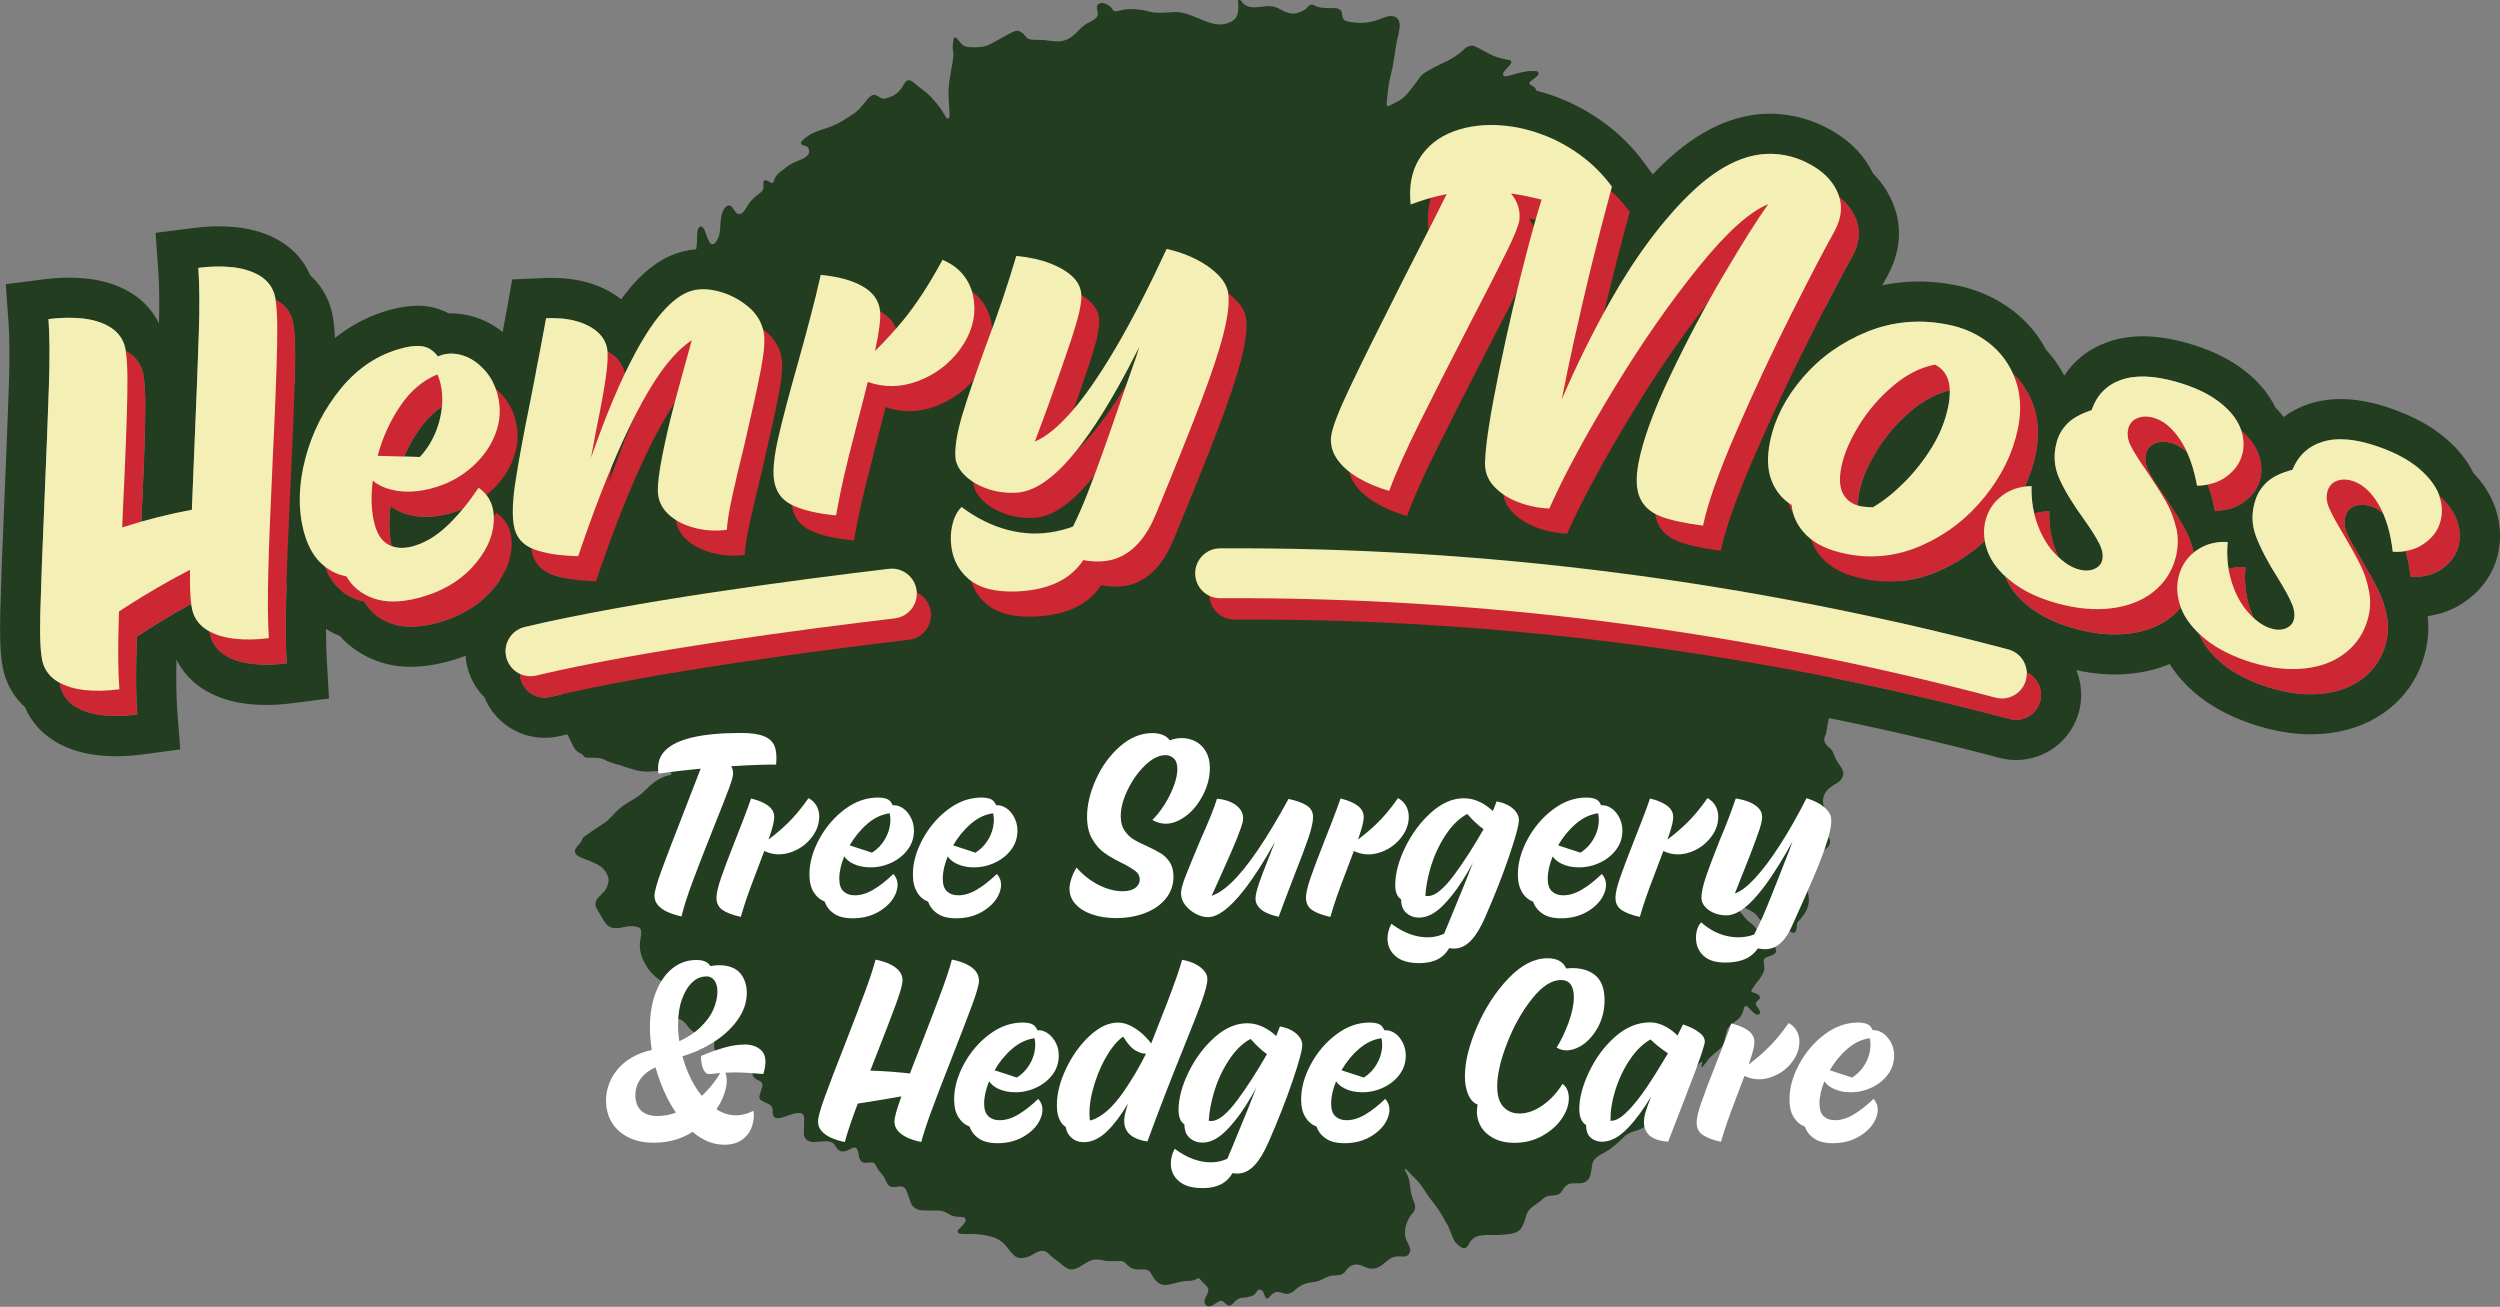 <?xml version="1.0" encoding="UTF-8"?> <svg xmlns="http://www.w3.org/2000/svg" id="Layer_2" data-name="Layer 2" viewBox="0 0 560.03 292.74"><rect x="0" y="0" width="560.03" height="292.74" fill="#808080" stroke="none"/><defs><style> .cls-1 { fill: #cc2732; } .cls-2 { fill: #fff; } .cls-3 { fill: #f4efb4; } .cls-4 { fill: #233d20; } </style></defs><g id="Layer_1-2" data-name="Layer 1"><g><path class="cls-4" d="M48.99,59.7c1.06,0,2.08.05,3.07.16,2.35.25,4.35.87,6,1.84,1.65.97,2.76,2.31,3.35,4.01.13.38.24.87.34,1.46.1.06.21.1.31.16,1.65.97,2.76,2.31,3.35,4.01.58,1.7.81,5.57.69,11.61-.13,6.04-.46,14.67-1,25.89-.5,10.7-.83,19.03-.98,25-.15,5.97-.11,10.89.12,14.76-1.58.2-3.11.3-4.56.3-1.05,0-2.08-.05-3.06-.16-2.35-.25-4.35-.87-6-1.84-1.65-.97-2.76-2.31-3.35-4.01-.13-.38-.24-.87-.34-1.46-.1-.05-.21-.1-.31-.16-1.65-.97-2.76-2.31-3.35-4.01-.17-.48-.3-1.16-.41-1.98-.22.12-.44.23-.66.35-3.72,2.05-7.56,4.39-11.51,6.97-.03.95-.06,1.85-.09,2.71-.18,5.98-.13,10.9.17,14.74-1.66.22-3.25.33-4.76.33-1.03,0-2.01-.05-2.97-.15-2.35-.25-4.35-.87-6-1.84-1.65-.97-2.76-2.31-3.35-4.01-.13-.38-.24-.87-.34-1.46-.1-.06-.21-.1-.31-.16-1.65-.97-2.76-2.31-3.35-4.01-.58-1.7-.8-5.48-.65-11.34.15-5.86.47-14.58.97-26.15.44-10.46.76-18.75.96-24.89.2-6.14.17-11.09-.1-14.88,1.58-.2,3.1-.3,4.56-.3,1.06,0,2.08.05,3.07.16,2.35.26,4.35.87,6,1.84,1.65.97,2.76,2.31,3.35,4.01.13.38.24.87.33,1.46.1.06.21.1.31.16,1.65.97,2.76,2.31,3.35,4.01.58,1.7.81,5.57.68,11.61-.11,5.4-.39,12.88-.84,22.42,3.77-1.07,7.54-1.96,11.31-2.65.16-4.18.35-8.98.59-14.43.44-10.46.76-18.75.96-24.89.2-6.14.17-11.09-.1-14.88,1.58-.2,3.1-.3,4.56-.3M48.99,50.7c-1.83,0-3.74.13-5.7.38l-8.44,1.08.61,8.49c.22,3.03.27,6.99.15,11.8-1.4-2.9-3.64-5.3-6.54-7.01-2.75-1.62-5.98-2.64-9.6-3.03-1.31-.14-2.67-.21-4.04-.21-1.83,0-3.75.13-5.7.38l-8.44,1.08.61,8.49c.25,3.46.28,8.15.09,13.94-.19,5.95-.51,14.07-.96,24.81-.5,11.53-.82,20.38-.97,26.3-.23,9.14.41,12.37,1.13,14.49.89,2.61,2.39,4.89,4.41,6.73,1.37,3.23,3.73,5.9,6.87,7.75,2.75,1.62,5.98,2.64,9.6,3.03,1.26.14,2.59.21,3.93.21,1.89,0,3.89-.14,5.94-.41l8.44-1.12-.65-8.49c-.23-3.06-.3-6.97-.2-11.64,1.41,2.87,3.63,5.24,6.5,6.93,2.75,1.62,5.99,2.64,9.61,3.03,1.29.14,2.65.21,4.02.21,1.83,0,3.75-.13,5.71-.38l8.34-1.07-.49-8.39c-.21-3.61-.25-8.32-.11-14.01.15-5.88.47-14.22.97-24.81.54-11.23.88-20.02,1.01-26.13.2-9.35-.45-12.6-1.17-14.71-.89-2.61-2.39-4.89-4.41-6.73-1.37-3.23-3.73-5.9-6.87-7.75-2.75-1.62-5.98-2.64-9.6-3.03-1.31-.14-2.67-.21-4.04-.21h0Z"></path><path class="cls-4" d="M93.49,77.5c1.13,0,2.07.22,2.8.67.65.4,1.25.96,1.81,1.68.97-.42,1.96-.64,2.99-.64.35,0,.71.03,1.06.08,2.15.3,4.08,1.3,5.81,3,1.4,1.38,2.43,2.99,3.1,4.84.3.25.6.51.89.79,1.72,1.7,2.9,3.75,3.52,6.16.78,3.01.59,5.97-.55,8.87-1.14,2.9-2.99,5.43-5.54,7.59-.14.12-.28.23-.43.34,1.04,1.3,1.6,2.91,1.68,4.84.19-.27.38-.55.57-.83,2.51,1.71,3.65,4.31,3.4,7.8-.24,3.49-1.87,6.86-4.9,10.1-3.02,3.24-7.04,5.51-12.06,6.81-2.02.52-3.87.78-5.56.78s-3.11-.24-4.44-.72c-2.72-.98-4.73-2.62-6.04-4.92-2.25-.42-4.22-1.46-5.9-3.14-1.21-1.2-2.18-2.77-2.93-4.69-.36-.29-.72-.59-1.06-.93-1.68-1.67-2.92-4.05-3.71-7.13-1.26-4.89-1.13-10.26.4-16.12,1.52-5.86,4.19-11.1,8-15.72,3.81-4.62,8.39-7.63,13.75-9.01,1.26-.33,2.38-.49,3.35-.49M94.07,102.37c1.9-2.06,3.26-4.45,4.1-7.16.43-1.38.7-2.75.82-4.09-2.01,1.36-3.8,3.18-5.36,5.49-1.21,1.8-2.25,3.69-3.11,5.66l3.56.1M90.03,122.74c.71,0,1.46-.1,2.24-.3,2.68-.69,5.24-2.17,7.69-4.45,1.25-1.16,2.49-2.49,3.72-3.98-1.01.42-2.06.78-3.16,1.07-1.81.47-3.53.7-5.15.7-1.02,0-2-.09-2.94-.28-2.08-.4-3.72-1.15-4.94-2.21-.43,3.39-.35,6.41.24,9.05.71.27,1.48.4,2.29.4M93.49,68.5h0c-1.75,0-3.58.25-5.6.77-7.22,1.86-13.42,5.9-18.45,12-4.63,5.62-7.91,12.07-9.76,19.17-1.91,7.32-2.04,14.26-.4,20.63,1.2,4.64,3.23,8.42,6.05,11.24,1.09,2.18,2.43,4.08,4.02,5.66,2,1.99,4.27,3.5,6.77,4.5,2.23,2.51,5.09,4.44,8.46,5.65,2.3.83,4.82,1.25,7.48,1.25,2.44,0,5.07-.36,7.81-1.06,6.69-1.72,12.21-4.88,16.4-9.39,4.45-4.78,6.9-10.03,7.29-15.61.31-4.51-.76-8.54-3.08-11.77,1.13-1.66,2.06-3.43,2.8-5.3,1.85-4.69,2.15-9.54.89-14.42-1-3.87-2.89-7.25-5.63-10.04-1.08-2.2-2.52-4.18-4.28-5.92-3.12-3.07-6.78-4.93-10.87-5.5-.77-.11-1.55-.16-2.32-.16-.19,0-.38,0-.57,0-2.06-1.14-4.42-1.72-7.03-1.72h0Z"></path><path class="cls-4" d="M261.35,55.76c2.37.53,4.55,1.29,6.53,2.28,1.98.99,3.63,2.16,4.97,3.49,1.33,1.33,2.1,2.72,2.3,4.16,0,0,0,.01,0,.02.61.46,1.18.94,1.69,1.45,1.33,1.33,2.1,2.72,2.3,4.16.29,2.13-.07,5.19-1.08,9.18-1.02,3.99-2.74,9.18-5.19,15.57-2.44,6.4-5.74,14.63-9.91,24.69-2.08,5.07-4.89,8.33-8.43,9.79-1.4.58-2.95.86-4.64.86-1.02,0-2.09-.1-3.22-.31-.59.86-1.23,1.64-1.94,2.34-2.96,2.89-7.31,4.45-13.05,4.68-.4.02-.78.02-1.17.02-4.19,0-7.41-.97-9.64-2.91-1.61-1.4-2.71-3.11-3.32-5.11-.23-.17-.46-.33-.68-.52-2.44-2.12-3.73-4.94-3.87-8.46-.06-1.45.11-2.86.5-4.22.4-1.37,1.02-2.48,1.89-3.35,3.35,2.49,6.81,4.21,10.38,5.14,2.04.53,4.07.8,6.1.8,1.52,0,3.04-.15,4.55-.45,1.35-.27,2.66-.64,3.94-1.11,1.06-2.18,2.1-4.53,3.1-7.06.51-1.28,1.06-2.71,1.65-4.31-.99,1.23-1.96,2.35-2.91,3.35-3.75,3.92-7.32,5.95-10.71,6.09-.26.01-.53.02-.79.02-2.06,0-3.99-.33-5.79-1-2.04-.75-3.69-1.77-4.95-3.07-1.23-1.26-1.88-2.6-1.97-4-.75-.48-1.43-1.02-2.02-1.63-1.26-1.3-1.93-2.67-1.98-4.12-.09-2.35.42-5.42,1.55-9.2.65-2.19,1.53-4.88,2.62-8.04-2.32,2.76-5.23,4.79-8.74,6.09-1.94.72-3.86,1.07-5.77,1.07-1.78,0-3.56-.31-5.31-.93-.7,2.86-1.53,6.11-2.5,9.78-1.38,5.3-2.34,9.19-2.91,11.69-.56,2.5-1.13,5.3-1.7,8.43-4.36-.43-7.7-1.24-10.02-2.41-2.23-1.13-3.51-2.99-3.87-5.57-.04-.02-.08-.04-.12-.05-2.32-1.17-3.62-3.14-3.92-5.89-.22-2.06.1-5.03.96-8.92.87-3.88,2.36-9.56,4.47-17.02.9-3.23,1.8-6.52,2.69-9.89.89-3.36,1.68-6.61,2.39-9.75,3.86.35,6.98,1.19,9.35,2.54,2.37,1.34,3.68,3.18,3.94,5.52,0,.02,0,.06,0,.08.02,0,.03.02.05.03,1.78,1.01,2.96,2.29,3.55,3.86.54-.62,1.07-1.24,1.58-1.86,2.92-3.55,5.86-8.06,8.81-13.53,2.11.88,3.76,2.13,4.94,3.74.74,1.01,1.27,2.13,1.64,3.33.92.66,1.71,1.42,2.36,2.3,1.18,1.61,1.89,3.48,2.12,5.61.02.2.02.4.04.61.89-2.43,1.71-4.73,2.42-6.85,1.05-3.12,2.06-6.33,3.04-9.62,2.99.29,5.55.87,7.7,1.71,2.15.85,3.81,1.85,5,3.02,1.19,1.16,1.81,2.5,1.87,4.02.82.5,1.53,1.03,2.12,1.61,1.19,1.16,1.81,2.51,1.87,4.03.06,1.38-.27,3.3-.96,5.75-.7,2.45-1.82,5.89-3.37,10.31-.45,1.3-.9,2.58-1.35,3.84,2.91-3.43,6.07-8.04,9.48-13.85,3.59-6.13,7.36-13.46,11.31-22M241.43,100.57c.85-.82,1.73-1.73,2.64-2.77,2.55-2.92,5.3-6.78,8.24-11.56l2.23-6.33c.23-.71.45-1.45.68-2.18-1.68,3.35-3.32,6.44-4.91,9.25-3.1,5.49-6.06,10.01-8.87,13.58M256.22,45.41l-3.04,6.58c-1.21,2.62-2.41,5.14-3.59,7.53-.74-1.4-1.71-2.71-2.92-3.89-2.08-2.03-4.69-3.65-7.99-4.96-2.91-1.15-6.32-1.92-10.12-2.3l-7.4-.73-1.53,5.18c-1.48-1.16-3.16-2.13-5.02-2.91l-7.52-3.15-3.88,7.17c-.86,1.58-1.71,3.08-2.56,4.48-.91-.78-1.91-1.49-3.02-2.12-3.54-2-7.78-3.2-12.98-3.67l-7.86-.71-1.73,7.7c-.67,3-1.45,6.18-2.31,9.42-.88,3.34-1.77,6.62-2.65,9.76-2.18,7.69-3.68,13.41-4.59,17.49-1.11,4.97-1.47,8.73-1.13,11.85.46,4.28,2.29,7.9,5.25,10.54,1.46,3.48,4.05,6.27,7.55,8.04,3.35,1.7,7.66,2.79,13.19,3.34l8.26.82,1.48-8.17c.54-2.96,1.08-5.66,1.62-8.04.54-2.4,1.5-6.24,2.84-11.41.14-.55.29-1.09.43-1.63,0,.32,0,.64.02.95.07,1.85.54,4.34,2.12,6.95-.99,1.46-1.74,3.1-2.27,4.9-.66,2.3-.95,4.68-.85,7.09.22,5.53,2.29,10.34,5.99,13.99,1.17,2.49,2.83,4.68,4.96,6.53,3.91,3.4,9.14,5.12,15.55,5.12.5,0,1.01-.01,1.53-.03,7.68-.31,13.86-2.56,18.41-6.7,2.66-.06,5.18-.58,7.5-1.53,5.83-2.4,10.32-7.35,13.33-14.69,4.17-10.09,7.54-18.48,9.99-24.9,2.58-6.76,4.38-12.17,5.5-16.56,1.34-5.25,1.74-9.26,1.28-12.63-.47-3.43-2.1-6.56-4.85-9.31-.08-.08-.15-.15-.23-.23-.84-1.93-2.09-3.74-3.76-5.4-2.01-2-4.46-3.74-7.28-5.16-2.64-1.32-5.54-2.34-8.62-3.03l-7.08-1.57h0Z"></path><path class="cls-4" d="M429.81,72.06c2.05,0,4.13.2,6.24.61,3.6.67,6.76,2.05,9.47,4.16,2.34,1.82,4.13,4.1,5.36,6.82,2.01,1.91,3.53,4.22,4.54,6.95,1.23,3.32,1.43,7.01.6,11.08-.51,2.52-1.34,4.97-2.45,7.35.49-.06,1-.1,1.52-.11-.06,2.15.15,4.19.61,6.13,1.05-.32,2.18-.49,3.38-.5-.08,3.14.38,6.05,1.39,8.73.2.54.43,1.05.67,1.56,1.51,1.41,3.01,2.32,4.48,2.73.63.18,1.22.26,1.78.26.61,0,1.17-.11,1.68-.32.98-.41,1.58-1.05,1.82-1.91.3-1.07.11-2.28-.55-3.65-.66-1.37-1.82-3.21-3.47-5.54-2.54-3.51-4.4-6.57-5.57-9.19-1.17-2.62-1.36-5.37-.56-8.23.44-1.6,1.26-2.99,2.45-4.16,1.19-1.18,2.97-2.15,5.34-2.93,1.15-3.34,3.31-5.59,6.51-6.75,1.45-.53,3.09-.79,4.91-.79,2.19,0,4.65.38,7.37,1.14,3.93,1.09,7.11,2.55,9.55,4.38,2.44,1.83,4.08,3.79,4.93,5.89.1.24.18.47.26.71,1.78,1.55,3.03,3.19,3.73,4.92.85,2.1,1,4.15.44,6.15-.52,1.87-1.66,3.47-3.43,4.81-1.77,1.34-3.99,2.03-6.66,2.08-.39-2.17-.92-4.13-1.57-5.88-.76.15-1.56.24-2.42.25-.52-2.91-1.29-5.43-2.29-7.59-1.1-.98-2.26-1.65-3.49-1.99-.62-.17-1.21-.26-1.77-.26-.64,0-1.24.11-1.81.34-1.05.43-1.73,1.17-2.02,2.24-.35,1.27-.18,2.59.51,3.96.69,1.38,1.91,3.31,3.66,5.81,1.73,2.56,3.11,4.74,4.16,6.54,1.02,1.77,1.8,3.74,2.33,5.92.29-.23.58-.45.9-.66,1.75-1.14,3.73-1.71,5.94-1.71.24,0,.49,0,.74.02-.19,2.09-.12,4.1.2,6.02.97-.27,1.99-.41,3.07-.41.24,0,.48,0,.72.02-.28,3.12,0,6.06.85,8.8.29.93.63,1.79,1,2.62,1.16,1.07,2.33,1.81,3.51,2.22.74.26,1.43.38,2.07.38.49,0,.96-.08,1.39-.23,1-.35,1.65-.95,1.94-1.8.36-1.04.26-2.27-.32-3.68-.57-1.41-1.61-3.32-3.11-5.75-2.32-3.66-3.98-6.83-4.99-9.52-1.01-2.69-1.02-5.44-.05-8.25.54-1.57,1.45-2.9,2.7-4,1.26-1.1,3.1-1.96,5.51-2.59,1.35-3.26,3.66-5.37,6.92-6.33,1.17-.34,2.45-.52,3.84-.52,2.46,0,5.26.54,8.4,1.63,3.85,1.34,6.94,2.99,9.26,4.97,2.29,1.95,3.79,3.98,4.52,6.1,2.02,1.83,3.36,3.74,4.02,5.72.72,2.15.74,4.21.06,6.17-.63,1.83-1.88,3.36-3.73,4.58-1.69,1.12-3.71,1.67-6.08,1.67-.23,0-.46,0-.7-.02-.25-2.11-.63-4.04-1.15-5.78-.68.11-1.4.17-2.15.17-.23,0-.46,0-.7-.02-.39-3.35-1.12-6.22-2.19-8.63-.82-.69-1.69-1.2-2.61-1.52-.73-.25-1.42-.38-2.08-.38-.52,0-1.02.08-1.49.24-1.08.36-1.8,1.06-2.16,2.11-.43,1.24-.34,2.57.26,3.99.61,1.42,1.7,3.43,3.29,6.03,1.56,2.67,2.81,4.93,3.74,6.79.93,1.86,1.59,3.92,1.98,6.17.39,2.26.18,4.56-.64,6.91-1.02,2.94-2.83,5.31-5.43,7.12-2.6,1.81-5.79,2.82-9.57,3.05-.5.03-1,.05-1.51.05-3.34,0-6.88-.65-10.62-1.95-4.05-1.4-7.33-3.24-9.84-5.5-2.18-1.96-3.69-4.01-4.54-6.15-1.95-1.87-3.31-3.82-4.07-5.84-.66.79-1.4,1.53-2.25,2.2-2.48,1.97-5.6,3.18-9.36,3.64-1.03.13-2.09.19-3.17.19-2.85,0-5.87-.44-9.06-1.33-4.13-1.15-7.52-2.77-10.17-4.87-2.63-2.08-4.39-4.34-5.3-6.75-1.93-1.78-3.27-3.67-4.01-5.68-.28-.77-.48-1.54-.62-2.29-3,2.76-6.37,4.99-10.13,6.65-3.7,1.64-7.48,2.46-11.33,2.46-1.88,0-3.77-.19-5.68-.58-3.86-.79-6.79-2.16-8.79-4.12-1.44-1.41-2.42-3-2.95-4.74-.37-.28-.72-.58-1.04-.89-1.48-1.45-2.48-3.07-3-4.87-.33-.56-.63-1.16-.88-1.8-.08-.21-.15-.43-.22-.64-1.7-1.23-2.96-2.9-3.77-4.99-.93-2.38-1.04-5.29-.33-8.75,1.04-5.08,3.5-9.87,7.38-14.37,3.88-4.5,8.67-7.9,14.36-10.2,3.75-1.51,7.6-2.27,11.56-2.27M419.54,113.66c2.32-1.36,4.66-3.21,7.01-5.56,2.35-2.34,4.42-4.97,6.22-7.89,1.79-2.92,3.01-5.93,3.65-9.05.28-1.37.38-2.6.35-3.7-2.98.7-5.87,2.22-8.68,4.59-3.03,2.56-5.57,5.5-7.62,8.82-2.05,3.32-3.37,6.4-3.95,9.25-.24,1.16-.34,2.2-.32,3.12.24.08.49.14.75.2.89.11,1.76.18,2.6.21M429.81,63.06c-5.1,0-10.12.98-14.93,2.92-7.01,2.83-13,7.09-17.81,12.66-4.88,5.66-8.04,11.87-9.38,18.45-1.05,5.16-.8,9.81.76,13.82,1.08,2.76,2.63,5.14,4.64,7.11.11.22.22.44.33.66.98,2.76,2.58,5.26,4.75,7.45,1.02,2.14,2.43,4.1,4.22,5.86,3.25,3.18,7.72,5.38,13.29,6.51,2.49.51,5.01.77,7.48.77,5.09,0,10.13-1.09,14.97-3.23,1.21-.53,2.39-1.12,3.54-1.75.01.01.03.03.04.04,1.58,3.16,4.01,6.05,7.24,8.61,3.58,2.84,8.07,5.03,13.35,6.49,3.96,1.1,7.82,1.66,11.47,1.66,1.44,0,2.88-.09,4.27-.26,2.88-.36,5.55-1.05,8-2.08,1.31,2.11,3.02,4.12,5.1,5.99,3.4,3.06,7.74,5.52,12.92,7.31,4.67,1.62,9.24,2.44,13.57,2.44.69,0,1.38-.02,2.06-.06,5.43-.33,10.19-1.89,14.16-4.64,4.19-2.91,7.15-6.8,8.8-11.57,1.18-3.39,1.57-6.82,1.18-10.2,2.92-.4,5.59-1.39,7.96-2.96,3.48-2.31,6-5.47,7.27-9.14,1.32-3.81,1.31-7.94-.02-11.96-.96-2.87-2.64-5.57-4.99-8.05-1.38-2.8-3.47-5.41-6.25-7.77-3.17-2.7-7.25-4.92-12.15-6.62-4.13-1.43-7.84-2.13-11.35-2.13-2.24,0-4.38.3-6.37.88-2.38.7-4.51,1.76-6.36,3.16-.56-.75-1.19-1.47-1.87-2.17-1.54-3.2-4.02-6.09-7.38-8.61-3.33-2.49-7.54-4.46-12.53-5.85-3.5-.97-6.79-1.47-9.79-1.47-2.87,0-5.55.45-7.98,1.33-4.07,1.47-7.32,4.02-9.6,7.47-1.1-2.11-2.46-4.04-4.07-5.77-1.79-3.39-4.24-6.29-7.27-8.65-3.84-2.98-8.33-4.96-13.33-5.89-2.65-.51-5.31-.77-7.91-.77h0Z"></path><path class="cls-4" d="M277.13,122.82c57.81,0,115.91,7.63,172.73,22.66,2.42.64,4.04,2.77,4.15,5.14,2.39,1.13,3.71,3.83,3.01,6.47-.66,2.5-2.92,4.16-5.4,4.16-.47,0-.95-.06-1.43-.19-55.93-14.79-113.1-22.28-169.99-22.28-1.22,0-2.45,0-3.68.01h-.03c-2.99,0-5.44-2.36-5.57-5.33-1.88-.89-3.19-2.79-3.2-5.02-.02-3.08,2.47-5.6,5.55-5.62,1.29,0,2.57-.01,3.85-.01M277.13,113.82c-1.31,0-2.6,0-3.91.01-8.04.05-14.55,6.63-14.5,14.67.02,3.87,1.61,7.53,4.27,10.21,2.17,5.35,7.41,9.08,13.51,9.08h.08c1.21,0,2.42-.01,3.63-.01,56.1,0,112.52,7.4,167.69,21.99,1.22.32,2.48.49,3.73.49,6.61,0,12.41-4.47,14.1-10.86,1.36-5.14-.2-10.45-3.78-14.04-1.69-4.16-5.24-7.38-9.78-8.58-57.61-15.23-116.5-22.96-175.03-22.96h0Z"></path><path class="cls-4" d="M199.8,127.39c2.79,0,5.21,2.08,5.55,4.93.02.14.02.27.03.4,1.68.8,2.93,2.4,3.16,4.39.36,3.06-1.82,5.84-4.89,6.21-19.86,2.36-56.7,7.16-80.31,12.81-.44.1-.87.15-1.3.15-2.53,0-4.81-1.72-5.43-4.29-.08-.35-.13-.71-.15-1.06-1.47-.7-2.64-2.02-3.05-3.73-.72-3,1.13-6.01,4.13-6.73,24.16-5.78,61.49-10.65,81.59-13.04.22-.03.44-.04.66-.04M199.8,118.39c-.57,0-1.14.03-1.71.1-20.31,2.41-58.03,7.34-82.64,13.22-7.82,1.87-12.66,9.76-10.79,17.58.64,2.66,1.99,5.04,3.87,6.92,2.21,5.43,7.48,9.07,13.5,9.07,1.14,0,2.28-.13,3.4-.4,23.17-5.54,59.62-10.29,79.28-12.63,7.99-.95,13.71-8.22,12.76-16.2-.4-3.33-1.89-6.33-4.18-8.61-2.2-5.35-7.46-9.04-13.49-9.04h0Z"></path><path class="cls-4" d="M157.55,64.78c1.35,0,2.79.25,4.32.74,2.24.72,4.23,1.86,5.99,3.4,1.56,1.38,2.58,3.01,3.06,4.89.31.24.63.47.93.74,1.75,1.55,2.83,3.41,3.22,5.59.31,1.7.09,4.48-.66,8.34-.75,3.86-1.99,9.53-3.73,17.01-1.06,4.27-1.95,8.03-2.66,11.28-.72,3.26-1.12,5.77-1.22,7.55-.87.11-1.72.16-2.56.16-1.69,0-3.33-.22-4.91-.66-2.37-.66-4.27-1.69-5.72-3.08-1.26-1.21-1.99-2.63-2.21-4.27-.65-.41-1.26-.85-1.78-1.36-1.45-1.39-2.2-3.06-2.27-5.02-.03-1.75.29-4.35.96-7.81.68-3.46,1.51-7.11,2.51-10.94.09-.34.19-.69.28-1.04-2.47,3.7-5.09,8.6-7.86,14.7-3.15,6.93-6.39,15.33-9.74,25.21-4.16-.09-7.49-.62-9.98-1.57-2.49-.96-3.96-2.69-4.42-5.21-.04-.21-.06-.43-.09-.65-2.17-.99-3.48-2.65-3.9-4.98-.42-2.31-.31-5.55.31-9.7.62-4.15,1.75-10.27,3.38-18.37,1.65-8.38,2.83-14.53,3.53-18.45.43-.02.85-.03,1.26-.03,2.06,0,3.91.23,5.55.7,1.96.56,3.53,1.37,4.7,2.42,1.17,1.05,1.89,2.29,2.15,3.72.04.2.06.44.08.68.66.36,1.25.76,1.76,1.22,1.16,1.04,1.87,2.27,2.14,3.69.74-1.56,1.49-3.05,2.23-4.44,4.68-8.75,9.2-13.51,13.55-14.3.58-.1,1.18-.16,1.79-.16M136.37,108.19c1.89-5.45,3.79-10.34,5.68-14.69-.92,1.82-1.86,3.77-2.82,5.88-.71,1.56-1.42,3.21-2.14,4.92-.24,1.28-.48,2.58-.73,3.9M157.55,55.78h0c-1.15,0-2.29.1-3.39.3-5.46.98-10.34,4.53-15.01,10.98-2.08-1.67-4.61-2.94-7.54-3.78-2.44-.69-5.13-1.04-8.02-1.04-.54,0-1.1.01-1.65.04l-7.2.31-1.27,7.1c-.7,3.89-1.87,10.04-3.5,18.29-1.64,8.13-2.81,14.47-3.46,18.78-.78,5.18-.86,9.31-.27,12.63.65,3.59,2.35,6.65,4.94,8.94,1.62,4.01,4.76,7.04,9.1,8.71,3.5,1.34,7.75,2.05,13.01,2.17l6.6.15,2.12-6.25c1.02-3.01,2.03-5.89,3.04-8.62.66.98,1.43,1.9,2.31,2.75,2.52,2.42,5.73,4.19,9.53,5.26,2.36.66,4.83,1,7.33,1,1.21,0,2.45-.08,3.68-.23l7.43-.93.43-7.48c.04-.73.23-2.5,1.03-6.13.7-3.18,1.57-6.89,2.6-11.04l.02-.06v-.06c1.81-7.68,3.05-13.35,3.82-17.35.99-5.14,1.2-8.73.68-11.64-.69-3.82-2.54-7.27-5.37-10.04-1.08-2.38-2.67-4.5-4.75-6.33-2.68-2.36-5.77-4.12-9.18-5.22-2.42-.78-4.81-1.18-7.08-1.18h0Z"></path><path class="cls-4" d="M334.03,27.99c.96,0,1.94.05,2.95.14,2.89.28,5.81.98,8.76,2.09,2.95,1.12,5.75,2.66,8.41,4.61,2.66,1.96,4.97,4.28,6.94,6.97-.08.31-.16.61-.25.91,1.55,1.43,2.97,2.99,4.24,4.72-1.83,6.77-3.44,12.97-4.81,18.61-.33,1.35-.64,2.67-.95,3.98.42-.77.83-1.55,1.26-2.31,5.78-10.28,11.94-18.53,18.48-24.74,5.97-5.67,11.79-8.5,17.47-8.5.54,0,1.09.03,1.63.08,2.96.28,5.75,1.25,8.37,2.89,2.62,1.64,4.4,3.72,5.34,6.25.05.15.09.3.14.45,1.81,1.45,3.1,3.18,3.85,5.18.94,2.52.65,5.2-.88,8.04-2.18,3.89-5.42,10.09-9.71,18.6-4.29,8.52-8.41,17.31-12.33,26.38-3.93,9.07-6.41,16.09-7.45,21.06-4.26-.55-7.47-1.26-9.64-2.13-2.17-.87-3.68-2.23-4.5-4.08-.27-.61-.46-1.3-.58-2.07-1.59-.86-2.73-2.04-3.41-3.56-.83-1.85-.95-4.42-.35-7.69.98-5.18,3.35-11.71,7.09-19.59,2.64-5.55,5.42-10.94,8.32-16.18-5.78,7.4-11.43,15.65-16.96,24.76-6.24,10.27-11.03,19.17-14.4,26.7-2.42-.09-4.77-.58-7.05-1.46-2.28-.88-4.12-2.12-5.53-3.71-.93-1.05-1.49-2.26-1.71-3.63-.85-.59-1.62-1.25-2.28-2-1.41-1.59-2-3.56-1.78-5.9.15-3.74,1.18-10.26,3.08-19.56,1.22-5.97,2.56-11.92,3.99-17.85-1.68,3.33-3.94,7.73-6.78,13.18-4.53,8.8-8.26,16.16-11.19,22.06-2.93,5.9-5.15,10.86-6.64,14.89-2.57-.73-4.87-1.7-6.91-2.91-2.04-1.2-3.61-2.59-4.71-4.15-.64-.91-1.06-1.86-1.27-2.84-1.09-.86-2.02-1.78-2.73-2.79-1.1-1.56-1.56-3.24-1.39-5.03.18-1.86,1.59-5.58,4.25-11.16,2.65-5.58,6.6-13.54,11.83-23.87,1.95-3.81,3.89-7.62,5.82-11.43-.03.01-.06.02-.09.03-.29-2.64-.1-5,.54-7.11-1.48.41-2.99.9-4.53,1.48-.44-4.07.22-7.52,1.99-10.33,1.76-2.82,4.34-4.84,7.72-6.08,2.56-.94,5.34-1.4,8.33-1.4M343.59,50.67c.14-.49.27-.97.41-1.44-.51-.09-1.02-.17-1.52-.24.17.22.36.43.51.66.23.34.43.68.6,1.03M334.03,18.99h0c-4.03,0-7.87.66-11.42,1.95-5.29,1.93-9.42,5.22-12.26,9.76-2.86,4.56-3.97,9.97-3.3,16.08l.93,8.56c-.58,1.13-1.15,2.26-1.73,3.38-5.27,10.4-9.28,18.5-11.95,24.11-4.1,8.6-4.87,11.89-5.08,14.16-.38,3.92.65,7.75,2.99,11.07.68.97,1.47,1.9,2.37,2.79.44.98.98,1.93,1.62,2.84,1.84,2.62,4.36,4.88,7.5,6.73,2.68,1.58,5.71,2.87,9.01,3.81l8,2.29,2.9-7.8c.67-1.81,1.52-3.86,2.53-6.13.47.74,1,1.45,1.6,2.13.39.44.8.86,1.23,1.27.67,1.58,1.59,3.03,2.76,4.36,2.38,2.68,5.41,4.75,9.04,6.15,3.19,1.23,6.54,1.92,9.94,2.06l6.08.24,2.48-5.56c.63-1.41,1.32-2.89,2.07-4.42.51.62,1.06,1.21,1.66,1.76.04.1.08.2.13.29,1.79,3.99,5.03,7.02,9.38,8.76,2.9,1.16,6.77,2.04,11.83,2.69l8.27,1.07,1.7-8.16c.91-4.35,3.22-10.85,6.89-19.32,3.85-8.88,7.92-17.59,12.11-25.9,4.22-8.38,7.43-14.52,9.52-18.25l.04-.07.04-.08c3.47-6.48,2.67-11.97,1.38-15.43-1.03-2.75-2.6-5.2-4.71-7.32-1.75-3.66-4.52-6.69-8.28-9.05-3.81-2.38-7.94-3.8-12.29-4.22-.82-.08-1.66-.12-2.49-.12-8.04,0-16,3.69-23.67,10.98-.88.84-1.76,1.71-2.63,2.62l-1.87-2.56c-2.5-3.42-5.48-6.42-8.87-8.91-3.31-2.44-6.87-4.38-10.56-5.78-3.68-1.4-7.41-2.28-11.09-2.64-1.29-.12-2.57-.19-3.81-.19h0Z"></path></g><path class="cls-4" d="M415.29,131.49c-.32-.46-.43-.97-.29-1.53.12-.48.07-.96-.05-1.44-.1-.43-.11-.87-.05-1.31.12-.81.26-1.63.53-2.42.09-.23.19-.45.25-.69.17-.58.17-1.13-.26-1.64-.41-.48-.78-.99-1.3-1.37-.23-.17-.43-.39-.66-.58-.38-.31-.5-.72-.45-1.17.06-.48.17-.95.24-1.43.08-.58-.29-1.1-.85-1.16-.39-.04-.78-.05-1.17-.07-.2,0-.35-.24-.28-.41.19-.44.4-.88.58-1.33.32-.77.56-1.57.48-2.41-.1-1.13-.57-2.05-1.68-2.54-.09-.04-.17-.08-.26-.13-.91-.5-1.87-.82-2.93-.61-.3.06-.53-.16-.6-.51-.09-.53-.25-1.03-.47-1.53-.47-1.06-.36-2.08.35-3.02.5-.67.88-1.4,1.24-2.15.08-.17.15-.36.17-.55.04-.3-.04-.58-.28-.79-.15-.13-.31-.25-.48-.34-.48-.22-.97-.43-1.51-.5-1.13-.14-1.83-.84-2.28-1.82-.17-.35-.28-.72-.43-1.09-.24-.6-.35-1.21-.32-1.85.02-.58.04-1.17.05-1.75,0-.4.07-.78.25-1.13.29-.57.43-1.18.6-1.8.35-1.28.24-2.51-.57-3.61-.03-.04-.06-.08-.09-.12-.16-.25-.28-.51-.3-.81-.06-.59-.21-1.15-.54-1.65-.08-.13-.14-.26-.18-.4-.2-.62-.24-1.24.09-1.84.18-.35.35-.69.5-1.06.25-.61-.08-1.54-.98-1.59-.39-.02-.77,0-1.17-.02-.17,0-.39-.17-.43-.34-.08-.33-.15-.66-.2-1-.12-.8-.36-1.51-1.04-2.02-.11-.09-.2-.22-.25-.35-.06-.13-.11-.29-.08-.42.09-.33.25-.64.33-.96.12-.5.1-.98-.39-1.31-.7-.46-1.06-1.11-1.04-1.96-.24-1.12-.84-1.95-1.88-2.46-.31-.15-.63-.24-.98-.22-.34.02-.68,0-1.02,0-.27,0-.54-.32-.54-.59,0-.15,0-.3.05-.43.11-.32.26-.63.38-.95.05-.13.1-.28.09-.43-.02-.13-.08-.29-.18-.38-.09-.09-.26-.12-.39-.15-.61-.13-1.08-.43-1.39-.98-.17-.32-.46-.51-.77-.65-.53-.24-1.06-.48-1.62-.64-.83-.24-1.5-.68-2.08-1.28-.39-.4-.61-.88-.65-1.43-.02-.29,0-.58,0-.87.02-.54-.06-1.06-.29-1.56-.09-.22-.17-.46-.21-.69-.04-.19.02-.38.17-.53.24-.25.53-.43.84-.56.68-.27,1.36-.51,2.04-.79.23-.09.43-.21.64-.35.17-.11.14-.53-.05-.65-.12-.07-.24-.17-.38-.2-.47-.11-.95-.21-1.43-.28-.77-.1-1.55-.17-2.32-.26-.83-.09-1.62-.3-2.36-.69-.95-.5-1.61-1.24-1.8-2.33-.06-.28-.1-.58-.17-.86-.06-.26-.5-.42-.72-.27-.24.17-.47.35-.72.5-.46.28-.92.55-1.39.8-.35.18-.72.27-1.11.32-.56.07-1.07-.32-1.13-.89-.04-.29-.04-.58-.05-.87-.02-.87-.39-1.59-1-2.2-.18-.17-.35-.33-.54-.5-.1-.1-.21-.2-.3-.32-.35-.46-.47-.95-.21-1.5.25-.53.52-1.05.95-1.46.14-.13.27-.28.37-.45.13-.2.22-.43.32-.65.02-.04.02-.12,0-.14-.07-.06-.16-.13-.23-.13-.54.05-1.01.34-1.49.57-.84.39-1.67.42-2.55.22-.87-.2-1.47-.72-1.94-1.43-.23-.34-.27-.72-.2-1.12.03-.19.1-.37.17-.55.09-.23.2-.45.28-.68.06-.2.02-.4-.13-.54-.23-.18-.46-.35-.72-.5-.78-.42-1.65-.56-2.51-.73-.43-.08-.86-.14-1.28-.24-.29-.07-.53-.25-.71-.5-.12-.16-.21-.34-.17-.54.1-.47.24-.95.35-1.42.09-.47-.07-.87-.43-1.17-.27-.2-.58-.36-.87-.53-.3-.17-.61-.3-.9-.47-.32-.19-.46-.69-.32-1.03.13-.32.3-.61.43-.92.15-.36,0-.83-.35-1.02-.29-.17-.58-.37-.91-.46-.94-.24-1.83-.65-2.8-.8-.53-.07-1.06-.17-1.58-.28-1.05-.21-2.1-.42-3.14-.66-.37-.09-.73-.24-1.09-.4-.38-.16-.61-.48-.76-.84-.11-.27-.16-.56-.23-.84-.09-.33-.13-.67-.25-.98-.3-.8-.88-1.27-1.71-1.43-.28-.05-.58-.06-.87-.09-.68-.05-1.35-.08-2.03-.13-.59-.05-1.15-.2-1.67-.49-.27-.16-.43-.39-.46-.7-.03-.34-.02-.68-.08-1.02-.06-.34-.22-.64-.54-.83-.29-.17-.58-.35-.87-.53-.13-.08-.13-.42-.02-.52.22-.19.44-.39.68-.55.4-.28.79-.58,1.12-.94.17-.2.23-.45.13-.67-.09-.2-.26-.28-.46-.29-.83-.06-1.65-.03-2.47.1-.91.16-1.8.39-2.69.66-.46.15-.94.27-1.41.37-.18.05-.39.02-.58,0-.16,0-.35-.25-.32-.42.04-.19.07-.4.18-.54.33-.42.69-.81,1.06-1.2.24-.24.46-.5.61-.81.1-.2-.03-.54-.25-.6-.23-.06-.46-.11-.71-.15-1.4-.23-2.74-.63-3.99-1.31-.72-.39-1.46-.79-2.18-1.17-.35-.19-.7-.35-1.05-.52-.32-.15-.66-.15-1-.08-.49.09-.91.33-1.27.68-1.3,1.27-2.8,2.24-4.46,2.99-.8.36-1.58.76-2.36,1.17-.65.33-1.28.7-1.91,1.07-.55.33-1.04.75-1.39,1.28-.66,1.02-1.47,1.94-2.2,2.91-.62.81-1.3,1.58-2.2,2.1-.8.46-1.63.86-2.46,1.28-.04.02-.09.02-.13.03-.12.02-.21-.02-.24-.13-.06-.18-.13-.38-.1-.56.09-1.06.2-2.13.33-3.19.15-1.11.35-2.21.64-3.29.54-2.02.76-4.11,1.1-6.17.11-.68.2-1.34.39-2,.19-.7.31-1.43.42-2.15.09-.53.06-1.06-.13-1.58-.14-.38-.39-.67-.74-.87-.3-.17-.63-.25-.98-.25-.44,0-.87.09-1.28.24-.55.19-1.1.39-1.65.59-2.26.84-4.56.9-6.89.38-.64-.14-1.03-.52-1.13-1.17-.05-.29-.09-.58-.14-.87-.06-.31-.24-.51-.52-.66-.3-.17-.62-.27-.97-.28-.73,0-1.46,0-2.19-.03-.88-.03-1.74-.15-2.53-.6-.09-.05-.17-.09-.27-.11-.3-.1-.57-.03-.81.17-.08.06-.16.12-.22.2-.6.76-1.43,1.13-2.32,1.43-.57.19-1.14.21-1.73.1-.48-.09-.95-.23-1.38-.46-.39-.21-.78-.4-1.17-.6-.94-.48-1.93-.65-2.97-.51-.54.07-1.06.13-1.6.18-.34.04-.68.07-1.02.06-1.06-.04-2.01-.33-2.69-1.23-.14-.18-.25-.43-.51-.49-.07-.02-.2.03-.24.09-.17.27-.09.57-.06.85.09.84.02,1.65-.2,2.46-.09.33-.26.62-.5.87-.28.28-.57.53-.93.7-.98.46-2.02.68-3.11.55-1.02-.12-1.99-.46-2.93-.85-1.03-.42-2.07-.84-3.12-1.24-1.38-.51-2.8-.79-4.29-.61-.62.08-1.26.07-1.89.09-1.08.06-2.14,0-3.18-.29-.46-.13-.94-.25-1.42-.32-1.69-.24-3.39-.32-5.07.17-.28.09-.57.13-.86.15-.13,0-.29-.06-.39-.15-.17-.16-.33-.35-.47-.55-.22-.33-.51-.58-.87-.74-.22-.1-.43-.22-.66-.32-.37-.16-.76-.13-1.14-.04-.3.08-.61.44-.61.74,0,.15,0,.29.02.44.06.38.13.76.17,1.15.03.35-.09.65-.35.91-.43.42-.94.7-1.47.95-.93.46-1.73,1.07-2.43,1.84-.36.39-.76.76-1.16,1.11-1.1.98-2.4,1.44-3.88,1.4-.29,0-.58-.06-.87-.09-1.21-.17-2.41-.31-3.63-.26-.29,0-.58-.04-.87-.04-.68,0-1.22-.28-1.61-.84-.11-.16-.24-.3-.37-.44-.24-.26-.52-.44-.83-.58-.37-.17-.75-.21-1.13-.05-.4.17-.8.34-1.19.54-.98.54-1.95,1.1-2.93,1.63-.55.31-1.12.59-1.68.89-.39.2-.81.33-1.24.39-1.11.17-2.23.2-3.35.11-.19-.02-.38-.06-.57-.12-.39-.1-.72-.3-.98-.6-.16-.18-.3-.38-.46-.57-.22-.25-.46-.5-.69-.75-.11-.13-.3-.17-.39-.08-.1.09-.23.2-.25.33-.06.28-.04.58-.09.87-.11.68-.12,1.35.03,2.02.06.28.05.58.03.87-.04.58-.11,1.16-.22,1.73-.23,1.19-.41,2.4-.61,3.59-.21,1.3-.3,2.61-.23,3.92.06.97.11,1.94.17,2.91.02.2.04.39.04.58,0,.24,0,.49,0,.73-.02.34-.15.58-.32.58-.28,0-.42-.22-.55-.41-.13-.2-.25-.42-.37-.63-.58-1.02-1.28-1.95-2.06-2.83-.19-.22-.39-.43-.58-.65-.57-.67-1.21-1.25-1.92-1.77-.66-.5-1.34-.97-1.95-1.54-.2-.2-.46-.35-.7-.51-.13-.08-.27-.13-.4-.19-.27-.12-.59-.05-.81.14-.42.36-.63.85-.91,1.31-.86,1.41-2.17,2.19-3.73,2.58-.43.11-.87.04-1.26-.21-.24-.16-.5-.32-.76-.44-.48-.24-.94-.2-1.36.14-.19.15-.38.31-.54.49-.35.4-.69.81-1.02,1.24-.67.84-1.39,1.63-2.28,2.24-1.17.78-2.35,1.55-3.61,2.19-.87.44-1.77.8-2.7,1.1-.42.13-.84.25-1.24.4-.5.19-1.01.37-1.49.6-.94.43-1.77,1.02-2.48,1.76-.37.39-.25.82.28,1,.19.06.38.09.57.15.36.1.58.36.67.71.17.61.03,1.17-.46,1.58-.25.22-.56.39-.86.54-.35.18-.71.32-1.07.46-1.14.44-2.21,1.02-3.14,1.84-.14.13-.29.25-.46.35-.92.61-1.62,1.39-1.89,2.49-.02.05-.05.09-.07.13-.07.16-.32.23-.5.13-.25-.15-.5-.31-.76-.44-.13-.06-.28-.09-.42-.12-.22-.06-.54.17-.54.37,0,.39.02.78.02,1.17,0,.41-.16.76-.46,1.03-.32.3-.67.57-1.02.84-.85.66-1.61,1.4-2.13,2.36-.25.47-.56.91-.92,1.31-.55.61-1.25.72-1.82-.09-.25-.36-.5-.72-.76-1.06-.24-.3-.72-.38-1.06-.18-.17.1-.33.22-.44.37-.39.5-.65,1.09-.78,1.71-.15.72-.25,1.43-.27,2.17-.02.58-.11,1.16-.16,1.74-.07.8-.46,1.47-.87,2.14-.07.12-.2.2-.31.29-.33.25-.81.19-1.02-.17-.2-.34-.37-.69-.52-1.05-.2-.5-.36-1-.54-1.5-.12-.33-.28-.61-.5-.88-.27-.33-.77-.28-.96.1-.11.21-.22.44-.24.68-.06.53-.08,1.06-.11,1.6-.03.58,0,1.17-.09,1.75-.12.91-.21,1.84-.72,2.65-.63.98-1.15,2.02-1.63,3.1-.3.61-.58,1.23-.88,1.84-.5,1-.96,2.03-1.73,2.87-.07.07-.11.17-.17.24-.61.94-1.21,1.88-1.83,2.8-.21.32-.47.61-.74.9-.14.15-.35.16-.54.08-.18-.07-.35-.17-.5-.28-.61-.42-1.27-.72-1.93-1.03-.26-.13-.54-.2-.84-.18-.24,0-.51.21-.5.43,0,.24,0,.48.04.72.07.48.17.95.25,1.43.2,1.23.14,2.43-.36,3.58-.47,1.07-.82,2.18-1.12,3.31-.09.37-.26.73-.45,1.07-.33.59-.87.91-1.53.99-.24.03-.49.02-.73.02s-.49-.03-.72-.02c-.36.02-.64.21-.84.52-.21.34-.33.7-.27,1.11.06.43.15.86.21,1.29.08.54,0,1.06-.26,1.56-.42.82-.84,1.65-1.25,2.47-.4.78-.72,1.59-.99,2.43-.32.98-.47,1.98-.43,3.01.02.2.02.39.03.58.03.89-.28,1.62-1.02,2.14-.24.17-.48.34-.7.53-.23.19-.37.45-.46.73-.06.19-.09.39,0,.57.13.26.27.51.43.76.45.72.43,1.48.09,2.23-.31.66-.65,1.3-.99,1.95-.11.21-.24.43-.4.61-.83,1.02-1.6,2.08-2.23,3.24-.35.65-.84,1.19-1.37,1.69-.45.42-.95.69-1.55.74-.28.03-.58.06-.87.09-.5.06-.77.49-.6.95.09.23.17.45.3.66.2.33.42.65.65.97.72,1,1.23,2.1,1.53,3.29.05.19.08.39.16.57.29.66.15,1.23-.35,1.73-.07.06-.13.15-.2.21-.79.74-.79.93-.24,1.88.05.09.09.17.15.25.33.56.47,1.17.44,1.82-.03.58-.02,1.17-.11,1.74-.29,1.88-.09,3.7.59,5.44.55,1.42.83,2.9,1.15,4.37.1.47.17.96.27,1.43.43,1.93.37,3.86.09,5.8-.02.09-.04.19-.06.28-.05.2-.46.34-.61.2-.25-.23-.52-.45-.74-.7-.39-.44-.88-.76-1.33-1.13-.24-.21-.75-.05-.85.27-.06.18-.11.37-.12.57-.02.34,0,.68.02,1.02.02.64-.07,1.26-.31,1.86-.07.18-.15.35-.21.54-.2.62-.2,1.24.02,1.86.09.23.2.44.3.66.14.36.28.72.41,1.1.18.53.14,1.05-.13,1.55-.23.43-.45.86-.69,1.28-.33.58-.4,1.18-.28,1.83.1.58.2,1.15.32,1.73.09.43.12.88.02,1.3-.29,1.1-.32,2.21-.32,3.33,0,.99-.22,1.91-.76,2.77-.26.4-.46.86-.64,1.31-.19.48-.11.97.16,1.4.15.24.35.46.57.65.32.3.67.57,1,.85.5.4.91.87,1.19,1.46.32.65.62,1.32.94,1.98.36.76.85,1.41,1.65,1.78.31.15.6.32.79.62.17.28.44.37.75.38.73.02,1.46.02,2.18.05.59.02,1.17.09,1.69.39.81.46,1.71.69,2.58,1,.42.14.87.18,1.26.35.81.35,1.67.51,2.51.8,1.44.49,2.93.65,4.45.49.54-.06,1.07-.07,1.61-.09.83-.02,1.65.1,2.44.35.16.05.29.2.24.29-.05.08-.11.17-.19.2-.08.06-.18.06-.28.09-1.6.37-2.98,1.16-4.21,2.24-.33.28-.65.58-.95.89-.91.96-1.96,1.74-3.11,2.4-.46.27-.9.57-1.36.84-.86.49-1.59,1.12-2.29,1.8-.32.3-.62.61-.91.95-.66.8-1.45,1.43-2.32,1.97-1.32.82-2.58,1.74-3.86,2.62-.24.17-.44.38-.54.66-.18.52-.48.95-.88,1.32-.24.23-.43.54-.6.82-.27.43-.17.98.2,1.33.14.13.29.26.46.35.48.23.96.46,1.47.64,1.02.35,1.99.8,2.94,1.3.99.51,1.65,1.32,2.1,2.34.24.55.28,1.13.13,1.71-.16.67-.39,1.31-.87,1.83-.23.24-.45.5-.68.76-.24.24-.5.47-.72.72-.61.7-.75,1.66-.28,2.44.09.17.19.33.29.5.39.67.8,1.33,1.19,2,.13.21.24.43.39.62.57.81,1.35,1.25,2.35,1.23.43,0,.87-.06,1.31-.13.43-.06.85-.17,1.28-.25.83-.15,1.65-.08,2.45.16.36.1.58.37.65.72.06.28.06.58.04.87-.04.43-.13.87-.2,1.3-.25,1.48-.04,2.9.55,4.27.9,2.06,2.25,3.74,4.18,4.93.41.25.81.53,1.2.83.23.17.43.4.61.62.23.28.32.61.29.95-.04.49-.11.97-.34,1.41-.37.74-.76,1.47-1.13,2.21-.15.3-.3.61-.43.92-.1.26.05.61.28.77.33.23.7.34,1.09.39.43.05.87.08,1.31.11,1.07.09,1.95.58,2.63,1.39.22.26.41.55.63.81.65.76,1.41,1.33,2.44,1.45.29.03.58.1.86.16.33.06.67.12,1,.2.72.19,1.36.96,1.39,1.7.02.34,0,.68,0,1.02,0,.38.19.65.5.83.43.25.9.39,1.39.32.43-.06.86-.15,1.28-.25.61-.14,1.22-.32,1.84-.46.28-.06.58-.07.87-.06.25.02.43.19.56.42.12.22.17.46.13.71-.06.43-.14.86-.2,1.29-.02.19-.02.39,0,.58.03.26.17.47.41.56.27.1.56.16.84.22.37.08.6.32.69.66.09.33.16.66.23,1,.13.61.48,1.05,1.04,1.32.17.09.35.16.53.24.09.05.17.09.25.15.35.2.51.58.43,1-.06.28-.15.56-.23.84-.14.46-.29.92-.43,1.39-.11.42.02.76.4,1,.24.16.5.3.76.43.3.16.61.28.93.43.59.28.87.76.88,1.39,0,.2,0,.39,0,.58.02.14.05.29.08.43.1.41.54.78.95.76.34-.02.69-.06,1.01-.15.61-.18,1.2-.4,1.79-.62.6-.21,1.21-.37,1.85-.4.19,0,.39,0,.57.02.35.03.64.3.71.64.09.38.1.76.08,1.16-.04.83-.05,1.65-.06,2.47,0,.2,0,.39.02.58.08.56.33,1,.86,1.28.44.23.88.39,1.39.34.53-.05,1.06-.07,1.6-.12.58-.05,1.16-.08,1.74,0,.51.06.93.27,1.23.7.22.32.43.65.67.95.4.5.95.68,1.57.56.28-.06.56-.16.82-.28.36-.16.69-.35,1.06-.51.47-.2.87-.03,1.06.45.08.23.15.46.2.69.06.29.09.58.13.87.06.29.17.56.33.8.2.31.47.5.83.52.34.02.68,0,1.02-.02.24,0,.48-.05.72-.05s.47.09.63.31c.09.11.19.23.25.35.32.72.77,1.35,1.31,1.92.36.4.63.86.84,1.36.09.23.2.44.3.66.33.71.91.99,1.66.93.2-.02.39-.04.58-.07.19-.02.38-.06.57-.07.76-.07,1.32.26,1.61.98.17.4.28.83.43,1.24.17.46.33.91.5,1.37.3.84.91,1.36,1.73,1.63.19.06.38.11.57.13.54.02,1.07.04,1.61.05.77,0,1.55,0,2.33,0,.59,0,1.15.16,1.68.44.3.17.59.33.89.49.48.26.98.42,1.53.44.39.02.78.05,1.17.08.14.02.28.06.43.08.13.03.33.28.35.43.03.25,0,.5-.14.7-.19.28-.41.54-.64.79-.29.32-.61.62-.92.93-.1.11-.11.41,0,.54.09.1.22.2.35.24.72.13,1.46.1,2.18.09,1.71-.02,3.4.17,5.05.61.33.09.65.2.95.35.98.47,1.82,1.13,2.47,2.02.43.58.91,1.13,1.41,1.66.58.63,1.28.85,2.1.73.29-.04.58-.09.86-.17.52-.14,1-.37,1.47-.65.41-.25.84-.49,1.3-.65.73-.26,1.43-.18,2.02.4.35.34.72.65,1.08.98.07.06.13.14.21.19.85.49,1.53,1.21,2.32,1.76.2.14.4.28.61.4.47.29,1,.38,1.54.26.32-.07.65-.17.96-.32.31-.14.58-.35.87-.52.54-.32,1.09-.66,1.65-.94.71-.35,1.47-.51,2.27-.35.19.04.39.02.58.08.85.26,1.73.25,2.6.25.49,0,.98-.02,1.47-.03.46-.02.85.13,1.18.46.24.24.47.49.73.7.63.51,1.34.78,2.16.74.39-.02.78,0,1.17-.03.75-.03,1.33.24,1.69.91.14.26.28.51.44.76.16.24.32.49.51.72.62.75,1.42,1.14,2.42,1.1.58-.04,1.15-.18,1.72-.33,1.03-.28,2.06-.55,3.15-.57.79,0,1.54-.12,2.22-.59.08-.06.33-.02.39.06.39.51.84.94,1.3,1.38.79.77.86,1.2.38,2.2-.17.35-.35.7-.48,1.06-.16.43-.11.87.19,1.24.13.16.28.27.49.3.35.04.69.02.99-.16.5-.29.98-.61,1.49-.91.32-.19.65-.17.96.05.16.11.29.26.44.38.15.13.3.25.46.36.28.2.71.2.95-.02.25-.22.51-.45.73-.7.47-.55,1.05-.86,1.77-.89.24,0,.49,0,.72-.06.43-.09.86-.18,1.28-.32.38-.11.69-.34.92-.67.14-.2.28-.39.43-.59.15-.17.43-.22.67-.13.28.11.52.28.64.56.12.27.2.55.3.82.06.13.13.26.2.39.09.17.51.22.65.07.1-.1.2-.21.29-.32.2-.21.39-.44.61-.63.47-.41,1.02-.53,1.63-.33.37.11.75.2,1.13.29.5.13.96.03,1.41-.2.35-.18.65-.41.94-.68,1.04-.95,2.26-1.5,3.66-1.64.05,0,.09-.02.14-.02.79-.08,1.53-.29,2.22-.66.26-.14.54-.24.8-.38.61-.34,1.27-.46,1.96-.49.39,0,.78-.03,1.16-.11.54-.12,1-.38,1.3-.86.21-.34.47-.62.77-.87.59-.5,1.27-.7,2.03-.58.33.06.66.16.98.28.28.09.54.24.8.35,1.12.44,2.19.38,3.21-.29.28-.18.54-.4.81-.61.38-.3.75-.61,1.14-.9.69-.5,1.47-.75,2.32-.69.34.02.69.05,1.02.04.66-.02,1.06-.33,1.3-.97.13-.33.16-.68.02-1-.2-.5-.43-.98-.66-1.46-.2-.39-.38-.8-.42-1.24-.08-.98.02-1.95.39-2.87.32-.76.66-1.52,1.27-2.11.1-.1.19-.23.27-.35.3-.42.38-.89.31-1.39-.03-.24-.09-.48-.19-.7-.57-1.26-.86-2.58-.95-3.96,0-.09-.02-.19-.04-.28-.12-.83-.33-1.62-.76-2.35-.12-.2-.22-.43-.32-.65-.03-.08-.04-.22,0-.28.06-.08.17-.04.25.05.31.31.62.61.92.93.38.38.72.8,1.11,1.16.75.7,1.37,1.5,1.92,2.36.52.82,1.05,1.65,1.66,2.4,1.24,1.52,2.32,3.11,3.21,4.85.04.09.09.17.15.25.37.52.6,1.11.83,1.7.25.63.5,1.26.76,1.89.37.89,1.07,1.49,1.86,1.99.46.3,1.13.11,1.4-.35.1-.17.2-.34.28-.5.6-1.12,1.54-1.71,2.79-1.86.73-.09,1.46-.12,2.19-.09,1.31.06,2.62-.03,3.92-.2.43-.06.87-.15,1.28-.26.8-.2,1.39-.7,1.74-1.44.28-.61.58-1.24.72-1.9.25-1.24.93-2.11,1.95-2.79.72-.49,1.44-.99,2.08-1.59.37-.35.83-.51,1.32-.58.39-.05.77-.09,1.17-.12.77-.07,1.39-.38,1.76-1.11.2-.39.48-.72.81-1.02.34-.3.72-.5,1.17-.54.39-.02.78-.02,1.17-.03.29,0,.58.02.87,0,1-.09,1.76-.54,2.12-1.51.12-.32.2-.65.27-.98.1-.58.17-1.15.27-1.73.09-.55.36-.99.76-1.38.5-.48,1.09-.81,1.69-1.13.91-.47,1.74-1.05,2.53-1.71.67-.56,1.35-1.12,1.94-1.76.61-.66,1.36-1.1,2.21-1.36.32-.1.65-.18.98-.3,1.74-.65,3.16-1.69,3.98-3.43.14-.31.31-.61.46-.91.34-.64.81-1.1,1.57-1.15.1,0,.2-.03.29-.05.31-.06.53-.26.64-.54.09-.22.16-.46.17-.7.02-.43-.05-.87-.04-1.31,0-1.08.4-1.99,1.17-2.74.56-.54,1.19-1,1.91-1.32.49-.2.97-.44,1.45-.68.66-.33,1.24-.77,1.66-1.39.17-.24.34-.48.54-.69.17-.17.38-.29.58-.43.03-.02.11-.02.13,0,.03.03.05.09.04.14-.07.28-.15.55-.21.84,0,.03.03.09.06.11.09.08.2.08.26-.02.28-.46.7-.81.98-1.26.37-.59.86-1.04,1.39-1.47.5-.4.97-.81,1.44-1.24.53-.46.84-1.06,1.01-1.74.09-.38.16-.76.25-1.13.1-.43.2-.86.33-1.27.08-.23.2-.44.34-.64.28-.4.61-.75,1.02-1.02.24-.17.47-.35.72-.5.76-.5,1.25-1.21,1.52-2.07.09-.28.15-.57.24-.84.02-.09.09-.17.13-.25.08-.13.43-.2.53-.11.24.24.5.46.72.72.39.43.84.8,1.34,1.12.19.13.52.09.68-.06.17-.16.24-.49.15-.67-.09-.17-.18-.35-.28-.5-.19-.28-.39-.56-.57-.85-.13-.2-.09-.51.06-.68.23-.24.48-.48.71-.72.13-.15.09-.53-.03-.69-.19-.24-.43-.39-.71-.5-.32-.13-.64-.2-.95-.33-.06-.02-.11-.15-.13-.24,0-.09,0-.21.06-.28.5-.6.81-1.33,1.36-1.9.48-.49.79-1.11,1.13-1.69.3-.52.43-1.08.32-1.69-.07-.38-.09-.77-.11-1.16,0-.38.18-.66.52-.81.31-.13.64-.23.96-.35.23-.08.46-.16.67-.28.59-.33.89-.83.39-1.58-.2-.29-.43-.53-.74-.69-1.06-.55-1.86-1.39-2.57-2.33-.32-.43-.65-.84-.97-1.28-.38-.51-.82-.96-1.35-1.32-.44-.31-.83-.68-1.16-1.1-.41-.54-.8-1.1-1.34-1.53-.16-.13-.06-.52.14-.62.32-.17.65-.19.98-.08.7.22,1.34.56,1.96.95.38.23.71.5.98.86.23.31.46.63.72.92.54.61,1.22.95,2.06.86.24-.02.48-.06.72-.09.76-.09,1.45.09,2.02.61.54.5,1.19.84,1.81,1.22.24.15.54.22.81.31.15.05.44-.08.5-.22.09-.22.21-.44.25-.68.06-.28.05-.58.06-.87.02-.31.14-.56.34-.79.35-.39.72-.8,1.03-1.23.71-.95,1.21-1.99,1.3-3.2.06-.79-.06-1.54-.28-2.3-.18-.61-.35-1.21-.5-1.83-.06-.24-.06-.49-.06-.72,0-.31.13-.58.39-.75.28-.2.57-.38.87-.54.63-.33,1.06-.84,1.37-1.47.28-.57.54-1.14.61-1.79.02-.29.14-.57.18-.85.06-.48.32-.8.66-1.1.33-.28.71-.53,1.02-.83.53-.52.72-1.43.21-2.14-.2-.28-.41-.54-.71-.72-.17-.1-.32-.22-.46-.36-.47-.51-.59-1.1-.35-1.76.08-.23.2-.44.32-.65.41-.66.49-1.37.35-2.11-.06-.34-.13-.67-.2-1-.07-.39-.16-.76-.21-1.15-.09-.74.03-1.44.38-2.12.31-.58.74-1.02,1.25-1.39.51-.37,1.05-.72,1.59-1.03.58-.33.95-.83,1.18-1.43.16-.38.17-.76.04-1.14-.15-.46-.37-.9-.67-1.29-.61-.83-1.1-1.72-1.43-2.69-.14-.42-.38-.79-.7-1.09-.25-.24-.51-.45-.75-.69-.58-.61-.83-1.32-.45-2.13.2-.4.29-.82.35-1.26.1-.72.26-1.43.38-2.15.13-.76.25-1.54.36-2.31.06-.48.06-.96.02-1.45-.09-1.06-.09-2.14-.24-3.2-.02-.19-.05-.39-.04-.58.02-.54.11-1.08.39-1.54.4-.67.84-1.32,1.31-1.93.56-.74,1.17-1.43,1.76-2.14.12-.15.26-.29.39-.44.65-.76.84-1.62.57-2.58-.06-.19-.12-.37-.17-.56-.06-.18-.11-.37-.16-.56-.09-.39-.08-.77.07-1.15.1-.27.22-.54.32-.81.48-1.29.75-2.61.63-3.99-.05-.54-.17-1.06-.41-1.54-.14-.26-.28-.51-.42-.77-.19-.38-.14-.76.05-1.12.16-.31.35-.58.61-.81.37-.33.62-.75.84-1.19.2-.42.23-.84-.08-1.23-.06-.08-.12-.16-.17-.24Z"></path><g><g><path class="cls-1" d="M62.05,67.32c-1.65-.97-3.65-1.58-6-1.84-2.35-.25-4.9-.21-7.63.14.27,3.78.31,8.74.1,14.88-.2,6.14-.52,14.43-.96,24.89-.23,5.44-.43,10.25-.59,14.43-5.19.96-10.39,2.27-15.6,3.94,0,0,0,0,0,0,.05-1.12.09-2.27.14-3.45.54-11.22.88-19.85,1-25.89.13-6.04-.1-9.91-.68-11.61-.58-1.7-1.7-3.04-3.35-4.01-1.65-.97-3.65-1.58-6-1.84-2.35-.25-4.9-.2-7.63.14.27,3.78.31,8.74.1,14.88-.2,6.14-.52,14.43-.96,24.89-.5,11.57-.82,20.29-.97,26.15-.15,5.86.07,9.64.65,11.34.58,1.7,1.7,3.04,3.35,4.01,1.65.97,3.65,1.58,6,1.84,2.35.25,4.93.19,7.72-.18-.29-3.85-.35-8.76-.17-14.74.03-.85.05-1.76.09-2.71,3.95-2.58,7.8-4.91,11.51-6.97,1.45-.8,2.91-1.58,4.38-2.34-.07,4.87.16,8.07.68,9.59.58,1.7,1.7,3.04,3.35,4.01,1.65.97,3.65,1.58,6,1.84,2.35.26,4.9.21,7.63-.14-.23-3.87-.27-8.79-.12-14.76.15-5.97.47-14.31.98-25,.54-11.22.88-19.85,1-25.89.13-6.04-.1-9.9-.68-11.61-.58-1.7-1.7-3.04-3.35-4.01Z"></path><path class="cls-1" d="M111.95,87.92c-1.72-1.7-3.66-2.7-5.81-3-1.4-.2-2.75,0-4.05.56-.55-.72-1.15-1.28-1.81-1.68-1.36-.83-3.41-.89-6.15-.18-5.36,1.38-9.94,4.38-13.75,9.01-3.81,4.62-6.47,9.86-8,15.72-1.53,5.86-1.66,11.23-.4,16.12.79,3.08,2.03,5.46,3.71,7.13,1.68,1.67,3.65,2.72,5.9,3.14,1.31,2.31,3.32,3.95,6.04,4.92s6.05.96,10-.06c5.02-1.3,9.04-3.56,12.06-6.81,3.02-3.24,4.65-6.61,4.9-10.1.24-3.49-.89-6.09-3.4-7.8-2.37,3.54-4.78,6.45-7.23,8.72-2.45,2.27-5.01,3.76-7.69,4.45-2.01.52-3.76.38-5.25-.41-1.49-.79-2.54-2.36-3.14-4.71-.72-2.78-.84-6-.38-9.66,1.22,1.07,2.86,1.81,4.94,2.21,2.44.48,5.14.34,8.09-.42,3.35-.86,6.3-2.37,8.85-4.53,2.55-2.16,4.4-4.69,5.54-7.59,1.14-2.9,1.33-5.86.55-8.87-.62-2.41-1.79-4.47-3.52-6.16ZM102.16,100.83c-.84,2.72-2.2,5.1-4.1,7.16l-9.47-.26c1.08-4.03,2.75-7.74,5.04-11.13,2.29-3.4,5.07-5.75,8.34-7.11.46,1.03.78,2.17.95,3.43.34,2.56.09,5.19-.75,7.91Z"></path><path class="cls-1" d="M171.85,74.55c-1.75-1.55-3.75-2.68-5.99-3.4-2.24-.72-4.28-.92-6.11-.59-4.36.78-8.87,5.55-13.55,14.3-3.28,6.13-6.55,13.9-9.82,23.32.4-2.15.8-4.27,1.18-6.32,1.02-4.89,1.73-8.81,2.15-11.77.42-2.96.51-5.08.28-6.37-.26-1.43-.97-2.67-2.15-3.72-1.18-1.05-2.74-1.86-4.7-2.42-1.96-.56-4.23-.78-6.81-.67-.7,3.92-1.88,10.07-3.53,18.45-1.64,8.09-2.76,14.22-3.38,18.37-.62,4.15-.73,7.39-.31,9.7.45,2.52,1.92,4.26,4.42,5.21,2.49.96,5.82,1.48,9.98,1.57,3.35-9.88,6.6-18.28,9.74-25.21,3.14-6.92,6.09-12.3,8.85-16.14,2.28-3.17,4.56-5.5,6.85-7.02-.39,1.46-.86,3.15-1.4,5.09-.94,3.37-1.85,6.71-2.73,10.03-1,3.83-1.83,7.48-2.51,10.94-.68,3.46-1,6.07-.96,7.81.07,1.96.83,3.63,2.27,5.02,1.44,1.39,3.35,2.42,5.72,3.08,2.37.66,4.86.83,7.47.5.1-1.77.51-4.29,1.22-7.55.71-3.25,1.6-7.02,2.66-11.28,1.74-7.48,2.99-13.15,3.73-17.01.75-3.86.97-6.64.66-8.34-.39-2.18-1.47-4.04-3.22-5.59Z"></path><path class="cls-1" d="M219.1,83.8c2.45-3.36,3.48-6.9,3.08-10.61-.23-2.13-.94-4-2.12-5.61-1.18-1.61-2.83-2.86-4.94-3.74-2.96,5.47-5.89,9.98-8.81,13.53-1.89,2.3-4,4.6-6.32,6.91.03-.13.06-.27.09-.39.88-4.09,1.23-6.97,1.05-8.62-.25-2.34-1.57-4.18-3.94-5.52-2.37-1.34-5.49-2.19-9.35-2.54-.7,3.14-1.5,6.39-2.39,9.75-.89,3.37-1.78,6.66-2.69,9.89-2.11,7.46-3.6,13.14-4.47,17.02-.87,3.89-1.19,6.86-.96,8.92.3,2.75,1.61,4.71,3.92,5.89,2.32,1.18,5.66,1.98,10.02,2.41.57-3.12,1.13-5.93,1.7-8.43.56-2.5,1.53-6.39,2.91-11.69.96-3.66,1.8-6.92,2.5-9.78,3.64,1.28,7.33,1.25,11.09-.14,3.98-1.47,7.19-3.89,9.65-7.25Z"></path><path class="cls-1" d="M276.84,67.16c-1.33-1.33-2.99-2.49-4.97-3.49-1.98-.99-4.16-1.75-6.53-2.28-3.95,8.53-7.72,15.87-11.31,22-3.6,6.13-6.91,10.94-9.96,14.42-3.04,3.48-5.79,5.72-8.24,6.72,2-5.27,4.03-10.86,6.07-16.75,1.55-4.42,2.68-7.86,3.37-10.31.7-2.45,1.02-4.37.96-5.75-.06-1.52-.69-2.86-1.87-4.03-1.19-1.16-2.86-2.17-5-3.02-2.15-.85-4.71-1.42-7.7-1.71-.98,3.29-1.99,6.5-3.04,9.62-1.05,3.12-2.3,6.58-3.73,10.38-2.43,6.67-4.21,11.9-5.34,15.68-1.13,3.78-1.64,6.85-1.55,9.2.06,1.45.72,2.83,1.98,4.12,1.26,1.3,2.91,2.32,4.95,3.07,2.04.75,4.23,1.08,6.58.98,3.38-.14,6.95-2.17,10.71-6.09,3.75-3.92,7.78-9.69,12.07-17.3,1.59-2.81,3.22-5.9,4.91-9.25-.23.73-.45,1.47-.68,2.18l-3.07,8.74c-3.34,9.82-6,17.23-7.98,22.23-1,2.53-2.04,4.89-3.1,7.06-1.28.47-2.6.84-3.94,1.11-3.54.7-7.09.58-10.66-.35-3.57-.93-7.03-2.64-10.38-5.14-.87.87-1.49,1.98-1.89,3.35-.39,1.37-.56,2.77-.5,4.22.14,3.52,1.43,6.34,3.87,8.46,2.44,2.12,6.04,3.08,10.81,2.89,5.74-.23,10.08-1.79,13.05-4.68.71-.69,1.36-1.48,1.94-2.34,2.98.55,5.6.38,7.85-.55,3.54-1.46,6.35-4.72,8.43-9.79,4.16-10.06,7.46-18.29,9.91-24.69,2.44-6.4,4.17-11.59,5.19-15.57,1.02-3.99,1.38-7.05,1.08-9.18-.2-1.45-.96-2.83-2.3-4.16Z"></path><path class="cls-1" d="M414.98,57.35c1.52-2.84,1.82-5.52.88-8.04-.94-2.52-2.72-4.6-5.34-6.25-2.62-1.64-5.41-2.61-8.37-2.89-6.19-.6-12.56,2.21-19.1,8.43-6.54,6.21-12.7,14.46-18.48,24.74-3.87,6.87-7.44,14.13-10.72,21.74,1.51-7.83,3.65-17.51,6.42-29.03,1.38-5.63,2.98-11.84,4.81-18.61-1.97-2.69-4.28-5.01-6.94-6.97-2.66-1.96-5.46-3.5-8.41-4.61-2.95-1.12-5.87-1.82-8.76-2.09-4.13-.4-7.89.02-11.27,1.26-3.39,1.24-5.96,3.27-7.72,6.08-1.77,2.82-2.43,6.26-1.99,10.33,2.78-1.05,5.47-1.82,8.07-2.33-.74,1.5-1.54,3.11-2.43,4.86-2.45,4.84-4.91,9.67-7.39,14.5-5.23,10.33-9.18,18.29-11.83,23.87-2.66,5.58-4.07,9.3-4.25,11.16-.17,1.79.29,3.47,1.39,5.03,1.1,1.57,2.67,2.95,4.71,4.15,2.04,1.2,4.34,2.17,6.91,2.91,1.5-4.02,3.71-8.99,6.64-14.89,2.93-5.9,6.66-13.25,11.19-22.06,4.09-7.87,6.98-13.53,8.67-16.99,1.69-3.45,2.58-5.73,2.69-6.83.18-1.86-.28-3.59-1.38-5.19-.15-.22-.34-.44-.51-.66,2.24.33,4.53.79,6.86,1.37-.96,3.06-1.99,6.68-3.09,10.85-2.41,9.18-4.57,18.42-6.47,27.72-1.9,9.3-2.93,15.82-3.08,19.56-.23,2.34.37,4.31,1.78,5.9,1.41,1.59,3.25,2.83,5.53,3.71,2.28.88,4.63,1.37,7.05,1.46,3.36-7.53,8.16-16.42,14.4-26.7,6.23-10.27,12.62-19.45,19.17-27.54,6.13-7.58,11.28-12.22,15.45-13.92-2.53,3.57-5.84,8.83-9.95,15.8-4.28,7.27-8.29,14.83-12.03,22.71-3.74,7.87-6.11,14.4-7.09,19.59-.59,3.28-.48,5.84.35,7.69.83,1.85,2.33,3.21,4.5,4.08,2.17.87,5.39,1.58,9.64,2.13,1.03-4.97,3.51-11.99,7.45-21.06,3.93-9.07,8.04-17.86,12.34-26.38,4.29-8.51,7.53-14.71,9.71-18.6Z"></path><path class="cls-1" d="M456.03,101.67c.83-4.07.63-7.76-.6-11.08-1.23-3.32-3.2-6.03-5.91-8.14-2.71-2.11-5.87-3.49-9.47-4.16-6.18-1.19-12.12-.64-17.81,1.66-5.69,2.3-10.48,5.7-14.36,10.2-3.88,4.5-6.34,9.29-7.38,14.37-.71,3.46-.6,6.37.33,8.75.93,2.38,2.42,4.2,4.5,5.47.25,2.59,1.37,4.87,3.37,6.83,2,1.96,4.93,3.34,8.79,4.12,5.83,1.19,11.49.56,17-1.88,5.51-2.44,10.2-6.05,14.07-10.84,3.87-4.78,6.36-9.89,7.46-15.31ZM440.4,96.79c-.64,3.12-1.85,6.13-3.65,9.05-1.8,2.92-3.87,5.55-6.22,7.89-2.35,2.34-4.69,4.2-7.01,5.56-.84-.03-1.71-.1-2.6-.21-1.83-.37-3.16-1.28-4-2.72-.84-1.44-.98-3.52-.42-6.23.58-2.85,1.9-5.93,3.95-9.25,2.05-3.32,4.59-6.26,7.62-8.82,3.03-2.56,6.16-4.14,9.39-4.75,1.53.81,2.52,2,2.98,3.57.45,1.57.44,3.55-.04,5.92Z"></path><path class="cls-1" d="M491.48,123.88c-.53-2.23-1.31-4.24-2.36-6.04-1.04-1.8-2.43-3.98-4.16-6.54-1.75-2.5-2.97-4.43-3.66-5.81-.69-1.38-.86-2.7-.51-3.96.3-1.07.97-1.81,2.02-2.24,1.05-.42,2.24-.45,3.58-.08,2.2.61,4.19,2.24,5.96,4.89,1.78,2.65,3.04,6.09,3.81,10.32,2.67-.05,4.89-.74,6.66-2.08,1.77-1.34,2.92-2.94,3.43-4.81.56-2,.41-4.05-.44-6.15-.85-2.1-2.49-4.07-4.93-5.89-2.44-1.82-5.62-3.28-9.55-4.38-5-1.39-9.09-1.51-12.29-.35-3.19,1.16-5.36,3.41-6.51,6.75-2.37.78-4.15,1.75-5.34,2.93-1.19,1.18-2.01,2.56-2.45,4.16-.8,2.87-.61,5.61.56,8.23,1.17,2.62,3.03,5.69,5.57,9.19,1.65,2.33,2.81,4.17,3.47,5.54s.84,2.59.55,3.65c-.24.87-.85,1.5-1.82,1.91-.98.41-2.13.43-3.46.06-1.67-.46-3.35-1.56-5.06-3.29-1.71-1.73-3.07-3.94-4.08-6.63-1.01-2.69-1.48-5.6-1.39-8.73-2.52.02-4.71.72-6.56,2.11-1.86,1.39-3.09,3.18-3.7,5.38-.63,2.27-.49,4.62.41,7.06.9,2.44,2.67,4.71,5.32,6.81,2.65,2.1,6.03,3.72,10.17,4.87,4.4,1.22,8.47,1.6,12.23,1.14,3.75-.46,6.87-1.68,9.36-3.64,2.48-1.96,4.14-4.45,4.98-7.44.67-2.4.73-4.71.21-6.94Z"></path><path class="cls-1" d="M550.48,116.81c-.72-2.15-2.24-4.21-4.55-6.19-2.32-1.97-5.4-3.63-9.26-4.97-4.9-1.7-8.98-2.07-12.24-1.11-3.26.96-5.56,3.07-6.92,6.33-2.41.63-4.25,1.49-5.51,2.59-1.26,1.1-2.16,2.43-2.7,4-.97,2.81-.96,5.56.05,8.25,1.01,2.69,2.67,5.87,4.99,9.52,1.5,2.42,2.54,4.34,3.11,5.75.57,1.41.68,2.63.32,3.68-.29.85-.94,1.45-1.94,1.8-1,.35-2.15.3-3.46-.16-1.63-.57-3.25-1.77-4.85-3.6-1.6-1.83-2.82-4.12-3.66-6.87-.84-2.74-1.13-5.68-.85-8.8-2.51-.14-4.74.43-6.68,1.69-1.94,1.27-3.28,2.98-4.03,5.14-.77,2.22-.78,4.58-.04,7.07.75,2.49,2.38,4.87,4.88,7.13,2.51,2.26,5.79,4.09,9.84,5.5,4.31,1.49,8.36,2.13,12.13,1.9,3.77-.23,6.96-1.24,9.56-3.05,2.6-1.8,4.41-4.18,5.43-7.12.82-2.35,1.03-4.66.64-6.91-.39-2.26-1.05-4.32-1.98-6.17-.93-1.86-2.18-4.12-3.74-6.79-1.59-2.6-2.68-4.61-3.29-6.03-.61-1.42-.69-2.75-.26-3.99.36-1.04,1.08-1.75,2.16-2.11,1.07-.36,2.27-.31,3.57.14,2.16.75,4.04,2.5,5.65,5.25,1.61,2.75,2.66,6.26,3.15,10.54,2.67.12,4.93-.43,6.78-1.66,1.85-1.22,3.1-2.75,3.73-4.58.68-1.96.66-4.02-.06-6.17Z"></path></g><g><g><path class="cls-1" d="M451.63,161.26c-.47,0-.95-.06-1.43-.19-57.13-15.11-115.57-22.6-173.67-22.27h-.03c-3.07,0-5.57-2.48-5.58-5.55-.02-3.08,2.47-5.6,5.55-5.62,59.08-.35,118.5,7.29,176.59,22.64,2.98.79,4.76,3.85,3.97,6.83-.66,2.5-2.92,4.16-5.4,4.16Z"></path><path class="cls-1" d="M122.03,156.27c-2.53,0-4.81-1.72-5.43-4.29-.72-3,1.13-6.01,4.13-6.73,24.16-5.78,61.49-10.65,81.59-13.04,3.06-.36,5.84,1.82,6.21,4.89.36,3.06-1.82,5.84-4.89,6.21-19.86,2.36-56.7,7.16-80.31,12.81-.44.1-.87.15-1.3.15Z"></path></g><path class="cls-3" d="M448.44,156.47c-.47,0-.95-.06-1.43-.19-57.13-15.11-115.57-22.6-173.67-22.27h-.03c-3.07,0-5.57-2.48-5.58-5.55-.02-3.08,2.47-5.6,5.55-5.62,59.08-.35,118.5,7.29,176.59,22.64,2.98.79,4.76,3.85,3.97,6.83-.66,2.5-2.92,4.16-5.4,4.16Z"></path><path class="cls-3" d="M118.84,151.48c-2.53,0-4.81-1.72-5.43-4.29-.72-3,1.13-6.01,4.13-6.73,24.16-5.78,61.49-10.65,81.59-13.04,3.06-.36,5.84,1.82,6.21,4.89.36,3.06-1.82,5.84-4.89,6.21-19.86,2.36-56.7,7.16-80.31,12.81-.44.1-.87.15-1.3.15Z"></path></g><g><path class="cls-3" d="M58.06,61.7c-1.65-.97-3.65-1.58-6-1.84-2.35-.25-4.9-.21-7.63.14.27,3.78.31,8.74.1,14.88-.2,6.14-.52,14.43-.96,24.89-.23,5.44-.43,10.25-.59,14.43-5.19.96-10.39,2.27-15.6,3.94,0,0,0,0,0,0,.05-1.12.09-2.27.14-3.45.54-11.22.88-19.85,1-25.89.13-6.04-.1-9.91-.68-11.61-.58-1.7-1.7-3.04-3.35-4.01-1.65-.97-3.65-1.58-6-1.84-2.35-.25-4.9-.2-7.63.14.27,3.78.31,8.74.1,14.88-.2,6.14-.52,14.43-.96,24.89-.5,11.57-.82,20.29-.97,26.15-.15,5.86.07,9.64.65,11.34.58,1.7,1.7,3.04,3.35,4.01,1.65.97,3.65,1.58,6,1.84,2.35.25,4.93.19,7.72-.18-.29-3.85-.35-8.76-.17-14.74.03-.85.05-1.76.09-2.71,3.95-2.58,7.8-4.91,11.51-6.97,1.45-.8,2.91-1.58,4.38-2.34-.07,4.87.16,8.07.68,9.59.58,1.7,1.7,3.04,3.35,4.01,1.65.97,3.65,1.58,6,1.84,2.35.26,4.9.21,7.63-.14-.23-3.87-.27-8.79-.12-14.76.15-5.97.47-14.31.98-25,.54-11.22.88-19.85,1-25.89.13-6.04-.1-9.9-.68-11.61-.58-1.7-1.7-3.04-3.35-4.01Z"></path><path class="cls-3" d="M107.96,82.29c-1.72-1.7-3.66-2.7-5.81-3-1.4-.2-2.75,0-4.05.56-.55-.72-1.15-1.28-1.81-1.68-1.36-.83-3.41-.89-6.15-.18-5.36,1.38-9.94,4.38-13.75,9.01-3.81,4.62-6.47,9.86-8,15.72-1.53,5.86-1.66,11.23-.4,16.12.79,3.08,2.03,5.46,3.71,7.13,1.68,1.67,3.65,2.72,5.9,3.14,1.31,2.31,3.32,3.95,6.04,4.92s6.05.96,10-.06c5.02-1.3,9.04-3.56,12.06-6.81,3.02-3.24,4.65-6.61,4.9-10.1.24-3.49-.89-6.09-3.4-7.8-2.37,3.54-4.78,6.45-7.23,8.72-2.45,2.27-5.01,3.76-7.69,4.45-2.01.52-3.76.38-5.25-.41-1.49-.79-2.54-2.36-3.14-4.71-.72-2.78-.84-6-.38-9.66,1.22,1.07,2.86,1.81,4.94,2.21,2.44.48,5.14.34,8.09-.42,3.35-.86,6.3-2.37,8.85-4.53,2.55-2.16,4.4-4.69,5.54-7.59,1.14-2.9,1.33-5.86.55-8.87-.62-2.41-1.79-4.47-3.52-6.16ZM98.17,95.21c-.84,2.72-2.2,5.1-4.1,7.16l-9.47-.26c1.08-4.03,2.75-7.74,5.04-11.13,2.29-3.4,5.07-5.75,8.34-7.11.46,1.03.78,2.17.95,3.43.34,2.56.09,5.19-.75,7.91Z"></path><path class="cls-3" d="M167.86,68.93c-1.75-1.55-3.75-2.68-5.99-3.4-2.24-.72-4.28-.92-6.11-.59-4.36.78-8.87,5.55-13.55,14.3-3.28,6.13-6.55,13.9-9.82,23.32.4-2.15.8-4.27,1.18-6.32,1.02-4.89,1.73-8.81,2.15-11.77.42-2.96.51-5.08.28-6.37-.26-1.43-.97-2.67-2.15-3.72-1.18-1.05-2.74-1.86-4.7-2.42-1.96-.56-4.23-.78-6.81-.67-.7,3.92-1.88,10.07-3.53,18.45-1.64,8.09-2.76,14.22-3.38,18.37-.62,4.15-.73,7.39-.31,9.7.45,2.52,1.92,4.26,4.42,5.21,2.49.96,5.82,1.48,9.98,1.57,3.35-9.88,6.6-18.28,9.74-25.21,3.14-6.92,6.09-12.3,8.85-16.14,2.28-3.17,4.56-5.5,6.85-7.02-.39,1.46-.86,3.15-1.4,5.09-.94,3.37-1.85,6.71-2.73,10.03-1,3.83-1.83,7.48-2.51,10.94-.68,3.46-1,6.07-.96,7.81.07,1.96.83,3.63,2.27,5.02,1.44,1.39,3.35,2.42,5.72,3.08,2.37.66,4.86.83,7.47.5.1-1.77.51-4.29,1.22-7.55.71-3.25,1.6-7.02,2.66-11.28,1.74-7.48,2.99-13.15,3.73-17.01.75-3.86.97-6.64.66-8.34-.39-2.18-1.47-4.04-3.22-5.59Z"></path><path class="cls-3" d="M215.11,78.17c2.45-3.36,3.48-6.9,3.08-10.61-.23-2.13-.94-4-2.12-5.61-1.18-1.61-2.83-2.86-4.94-3.74-2.96,5.47-5.89,9.98-8.81,13.53-1.89,2.3-4,4.6-6.32,6.91.03-.13.06-.27.09-.39.88-4.09,1.23-6.97,1.05-8.62-.25-2.34-1.57-4.18-3.94-5.52-2.37-1.34-5.49-2.19-9.35-2.54-.7,3.14-1.5,6.39-2.39,9.75-.89,3.37-1.78,6.66-2.69,9.89-2.11,7.46-3.6,13.14-4.47,17.02-.87,3.89-1.19,6.86-.96,8.92.3,2.75,1.61,4.71,3.92,5.89,2.32,1.18,5.66,1.98,10.02,2.41.57-3.12,1.13-5.93,1.7-8.43.56-2.5,1.53-6.39,2.91-11.69.96-3.66,1.8-6.92,2.5-9.78,3.64,1.28,7.33,1.25,11.09-.14,3.98-1.47,7.19-3.89,9.65-7.25Z"></path><path class="cls-3" d="M272.84,61.53c-1.33-1.33-2.99-2.49-4.97-3.49-1.98-.99-4.16-1.75-6.53-2.28-3.95,8.53-7.72,15.87-11.31,22-3.6,6.13-6.91,10.94-9.96,14.42-3.04,3.48-5.79,5.72-8.24,6.72,2-5.27,4.03-10.86,6.07-16.75,1.55-4.42,2.68-7.86,3.37-10.31.7-2.45,1.02-4.37.96-5.75-.06-1.52-.69-2.86-1.87-4.03-1.19-1.16-2.86-2.17-5-3.02-2.15-.85-4.71-1.42-7.7-1.71-.98,3.29-1.99,6.5-3.04,9.62-1.05,3.12-2.3,6.58-3.73,10.38-2.43,6.67-4.21,11.9-5.34,15.68-1.13,3.78-1.64,6.85-1.55,9.2.06,1.45.72,2.83,1.98,4.12,1.26,1.3,2.91,2.32,4.95,3.07,2.04.75,4.23,1.08,6.58.98,3.38-.14,6.95-2.17,10.71-6.09,3.75-3.92,7.78-9.69,12.07-17.3,1.59-2.81,3.22-5.9,4.91-9.25-.23.73-.45,1.47-.68,2.18l-3.07,8.74c-3.34,9.82-6,17.23-7.98,22.23-1,2.53-2.04,4.89-3.1,7.06-1.28.47-2.6.84-3.94,1.11-3.54.7-7.09.58-10.66-.35-3.57-.93-7.03-2.64-10.38-5.14-.87.87-1.49,1.98-1.89,3.35-.39,1.37-.56,2.77-.5,4.22.14,3.52,1.43,6.34,3.87,8.46,2.44,2.12,6.04,3.08,10.81,2.89,5.74-.23,10.08-1.79,13.05-4.68.71-.69,1.36-1.48,1.94-2.34,2.98.55,5.6.38,7.85-.55,3.54-1.46,6.35-4.72,8.43-9.79,4.16-10.06,7.46-18.29,9.91-24.69,2.44-6.4,4.17-11.59,5.19-15.57,1.02-3.99,1.38-7.05,1.08-9.18-.2-1.45-.96-2.83-2.3-4.16Z"></path><path class="cls-3" d="M410.99,51.72c1.52-2.84,1.82-5.52.88-8.04-.94-2.52-2.72-4.6-5.34-6.25-2.62-1.64-5.41-2.61-8.37-2.89-6.19-.6-12.56,2.21-19.1,8.43-6.54,6.21-12.7,14.46-18.48,24.74-3.87,6.87-7.44,14.13-10.72,21.74,1.51-7.83,3.65-17.51,6.42-29.03,1.38-5.63,2.98-11.84,4.81-18.61-1.97-2.69-4.28-5.01-6.94-6.97-2.66-1.96-5.46-3.5-8.41-4.61-2.95-1.12-5.87-1.82-8.76-2.09-4.13-.4-7.89.02-11.27,1.26-3.39,1.24-5.96,3.27-7.72,6.08-1.77,2.82-2.43,6.26-1.99,10.33,2.78-1.05,5.47-1.82,8.07-2.33-.74,1.5-1.54,3.11-2.43,4.86-2.45,4.84-4.91,9.67-7.39,14.5-5.23,10.33-9.18,18.29-11.83,23.87-2.66,5.58-4.07,9.3-4.25,11.16-.17,1.79.29,3.47,1.39,5.03,1.1,1.57,2.67,2.95,4.71,4.15,2.04,1.2,4.34,2.17,6.91,2.91,1.5-4.02,3.71-8.99,6.64-14.89,2.93-5.9,6.66-13.25,11.19-22.06,4.09-7.87,6.98-13.53,8.67-16.99,1.69-3.45,2.58-5.73,2.69-6.83.18-1.86-.28-3.59-1.38-5.19-.15-.22-.34-.44-.51-.66,2.24.33,4.53.79,6.86,1.37-.96,3.06-1.99,6.68-3.09,10.85-2.41,9.18-4.57,18.42-6.47,27.72-1.9,9.3-2.93,15.82-3.08,19.56-.23,2.34.37,4.31,1.78,5.9,1.41,1.59,3.25,2.83,5.53,3.71,2.28.88,4.63,1.37,7.05,1.46,3.36-7.53,8.16-16.42,14.4-26.7,6.23-10.27,12.62-19.45,19.17-27.54,6.13-7.58,11.28-12.22,15.45-13.92-2.53,3.57-5.84,8.83-9.95,15.8-4.28,7.27-8.29,14.83-12.03,22.71-3.74,7.87-6.11,14.4-7.09,19.59-.59,3.28-.48,5.84.35,7.69.83,1.85,2.33,3.21,4.5,4.08,2.17.87,5.39,1.58,9.64,2.13,1.03-4.97,3.51-11.99,7.45-21.06,3.93-9.07,8.04-17.86,12.34-26.38,4.29-8.51,7.53-14.71,9.71-18.6Z"></path><path class="cls-3" d="M452.04,96.04c.83-4.07.63-7.76-.6-11.08-1.23-3.32-3.2-6.03-5.91-8.14-2.71-2.11-5.87-3.49-9.47-4.16-6.18-1.19-12.12-.64-17.81,1.66-5.69,2.3-10.48,5.7-14.36,10.2-3.88,4.5-6.34,9.29-7.38,14.37-.71,3.46-.6,6.37.33,8.75.93,2.38,2.42,4.2,4.5,5.47.25,2.59,1.37,4.87,3.37,6.83,2,1.96,4.93,3.34,8.79,4.12,5.83,1.19,11.49.56,17-1.88,5.51-2.44,10.2-6.05,14.07-10.84,3.87-4.78,6.36-9.89,7.46-15.31ZM436.41,91.16c-.64,3.12-1.85,6.13-3.65,9.05-1.8,2.92-3.87,5.55-6.22,7.89-2.35,2.34-4.69,4.2-7.01,5.56-.84-.03-1.71-.1-2.6-.21-1.83-.37-3.16-1.28-4-2.72-.84-1.44-.98-3.52-.42-6.23.58-2.85,1.9-5.93,3.95-9.25,2.05-3.32,4.59-6.26,7.62-8.82,3.03-2.56,6.16-4.14,9.39-4.75,1.53.81,2.52,2,2.98,3.57.45,1.57.44,3.55-.04,5.92Z"></path><path class="cls-3" d="M487.49,118.25c-.53-2.23-1.31-4.24-2.36-6.04-1.04-1.8-2.43-3.98-4.16-6.54-1.75-2.5-2.97-4.43-3.66-5.81-.69-1.38-.86-2.7-.51-3.96.3-1.07.97-1.81,2.02-2.24,1.05-.42,2.24-.45,3.58-.08,2.2.61,4.19,2.24,5.96,4.89,1.78,2.65,3.04,6.09,3.81,10.32,2.67-.05,4.89-.74,6.66-2.08,1.77-1.34,2.92-2.94,3.43-4.81.56-2,.41-4.05-.44-6.15-.85-2.1-2.49-4.07-4.93-5.89-2.44-1.82-5.62-3.28-9.55-4.38-5-1.39-9.09-1.51-12.29-.35-3.19,1.16-5.36,3.41-6.51,6.75-2.37.78-4.15,1.75-5.34,2.93-1.19,1.18-2.01,2.56-2.45,4.16-.8,2.87-.61,5.61.56,8.23,1.17,2.62,3.03,5.69,5.57,9.19,1.65,2.33,2.81,4.17,3.47,5.54s.84,2.59.55,3.65c-.24.87-.85,1.5-1.82,1.91-.98.41-2.13.43-3.46.06-1.67-.46-3.35-1.56-5.06-3.29-1.71-1.73-3.07-3.94-4.08-6.63-1.01-2.69-1.48-5.6-1.39-8.73-2.52.02-4.71.72-6.56,2.11-1.86,1.39-3.09,3.18-3.7,5.38-.63,2.27-.49,4.62.41,7.06.9,2.44,2.67,4.71,5.32,6.81,2.65,2.1,6.03,3.72,10.17,4.87,4.4,1.22,8.47,1.6,12.23,1.14,3.75-.46,6.87-1.68,9.36-3.64,2.48-1.96,4.14-4.45,4.98-7.44.67-2.4.73-4.71.21-6.94Z"></path><path class="cls-3" d="M546.49,111.19c-.72-2.15-2.24-4.21-4.55-6.19-2.32-1.97-5.4-3.63-9.26-4.97-4.9-1.7-8.98-2.07-12.24-1.11-3.26.96-5.56,3.07-6.92,6.33-2.41.63-4.25,1.49-5.51,2.59-1.26,1.1-2.16,2.43-2.7,4-.97,2.81-.96,5.56.05,8.25,1.01,2.69,2.67,5.87,4.99,9.52,1.5,2.42,2.54,4.34,3.11,5.75.57,1.41.68,2.63.32,3.68-.29.85-.94,1.45-1.94,1.8-1,.35-2.15.3-3.46-.16-1.63-.57-3.25-1.77-4.85-3.6-1.6-1.83-2.82-4.12-3.66-6.87-.84-2.74-1.13-5.68-.85-8.8-2.51-.14-4.74.43-6.68,1.69-1.94,1.27-3.28,2.98-4.03,5.14-.77,2.22-.78,4.58-.04,7.07.75,2.49,2.38,4.87,4.88,7.13,2.51,2.26,5.79,4.09,9.84,5.5,4.31,1.49,8.36,2.13,12.13,1.9,3.77-.23,6.96-1.24,9.56-3.05,2.6-1.8,4.41-4.18,5.43-7.12.82-2.35,1.03-4.66.64-6.91-.39-2.26-1.05-4.32-1.98-6.17-.93-1.86-2.18-4.12-3.74-6.79-1.59-2.6-2.68-4.61-3.29-6.03-.61-1.42-.69-2.75-.26-3.99.36-1.04,1.08-1.75,2.16-2.11,1.07-.36,2.27-.31,3.57.14,2.16.75,4.04,2.5,5.65,5.25,1.61,2.75,2.66,6.26,3.15,10.54,2.67.12,4.93-.43,6.78-1.66,1.85-1.22,3.1-2.75,3.73-4.58.68-1.96.66-4.02-.06-6.17Z"></path></g></g><g><path class="cls-2" d="M153.07,182.23c-2.17,5.53-3.79,9.76-4.86,12.68-1.07,2.92-1.6,4.84-1.6,5.75,0,.78.25,1.47.74,2.06.49.59,1.19,1.1,2.09,1.53.9.42,1.98.77,3.23,1.04.47-2.04,1.32-4.67,2.52-7.89,1.2-3.23,2.74-7.18,4.61-11.87,1.66-4.14,2.82-7.08,3.46-8.81.64-1.73.97-2.87.97-3.41,0-.61-.15-1.16-.43-1.66,3.84-.25,7.19-.38,10.06-.38.17-1.77.05-3.15-.36-4.15-.41-1-1.21-1.74-2.42-2.22-1.21-.48-2.9-.71-5.07-.71-4.38,0-8,.33-10.85.99-2.85.66-4.92,1.66-6.21,3-1.29,1.34-1.77,3.05-1.43,5.12,3.06-.44,6.21-.81,9.43-1.11-.27.72-.56,1.49-.9,2.34-1,2.55-2,5.11-2.98,7.69Z"></path><path class="cls-2" d="M183.53,183c0-.92-.2-1.73-.59-2.44-.39-.71-.99-1.31-1.81-1.78-1.63,2.34-3.28,4.3-4.94,5.88-1.23,1.17-2.58,2.31-4.04,3.41.13-.38.26-.74.37-1.07.61-1.82.92-3.13.92-3.95,0-1.02-.45-1.87-1.35-2.55-.9-.68-2.18-1.22-3.84-1.63-.51,1.46-1.06,2.97-1.66,4.53-.59,1.56-1.2,3.11-1.81,4.63-1.49,3.77-2.58,6.65-3.26,8.63-.68,1.99-1.02,3.47-1.02,4.46,0,1.19.45,2.1,1.35,2.72.9.63,2.27,1.15,4.1,1.55.44-1.53.9-2.98,1.37-4.35.47-1.38,1.27-3.52,2.39-6.44.57-1.47,1.07-2.79,1.5-3.97,1.73.81,3.52.97,5.37.46,1.97-.54,3.62-1.59,4.94-3.13,1.32-1.54,1.99-3.2,1.99-4.97Z"></path><path class="cls-2" d="M184.75,202c.37,1.09,1.07,1.98,2.09,2.67,1.02.7,2.41,1.04,4.18,1.04,2.38,0,4.46-.58,6.24-1.73,1.78-1.15,2.95-2.53,3.51-4.13.56-1.6.35-2.95-.64-4.07-1.56,1.49-3.06,2.67-4.48,3.51-1.43.85-2.82,1.27-4.18,1.27-1.05,0-1.89-.3-2.52-.89-.63-.59-.94-1.54-.94-2.83,0-1.55.38-3.22,1.11-5,.43.65,1.08,1.2,1.98,1.64,1.1.54,2.4.82,3.9.82,1.66,0,3.24-.36,4.74-1.07,1.49-.71,2.7-1.69,3.62-2.93.92-1.24,1.38-2.66,1.38-4.25,0-1.19-.31-2.29-.92-3.31-.61-1.02-1.39-1.72-2.34-2.11-.52-.21-1.02-.28-1.51-.24-.15-.35-.33-.66-.56-.91-.49-.54-1.4-.82-2.72-.82-2.65,0-5.15.89-7.51,2.67s-4.26,4.02-5.7,6.7c-1.44,2.68-2.16,5.3-2.16,7.84,0,1.63.31,2.95.94,3.97.63,1.02,1.47,1.73,2.52,2.14ZM194.25,184.58c1.57-1.36,3.25-2.15,5.04-2.4.14.61.2,1.27.15,2-.09,1.32-.49,2.61-1.22,3.85-.73,1.24-1.69,2.23-2.88,2.98l-5-1.64c1.05-1.82,2.34-3.42,3.91-4.78Z"></path><path class="cls-2" d="M205.41,199.86c.63,1.02,1.47,1.73,2.52,2.14.37,1.09,1.07,1.98,2.09,2.67,1.02.7,2.41,1.04,4.18,1.04,2.38,0,4.46-.58,6.24-1.73s2.95-2.53,3.51-4.13c.56-1.6.35-2.95-.64-4.07-1.56,1.49-3.06,2.67-4.48,3.51-1.43.85-2.82,1.27-4.18,1.27-1.05,0-1.89-.3-2.52-.89-.63-.59-.94-1.54-.94-2.83,0-1.55.38-3.22,1.11-5,.43.65,1.08,1.2,1.98,1.64,1.1.54,2.4.82,3.9.82,1.66,0,3.24-.36,4.74-1.07,1.49-.71,2.7-1.69,3.62-2.93.92-1.24,1.38-2.66,1.38-4.25,0-1.19-.31-2.29-.92-3.31-.61-1.02-1.39-1.72-2.34-2.11-.52-.21-1.02-.28-1.51-.24-.15-.35-.33-.66-.56-.91-.49-.54-1.4-.82-2.72-.82-2.65,0-5.15.89-7.51,2.67-2.36,1.78-4.26,4.02-5.7,6.7-1.44,2.68-2.16,5.3-2.16,7.84,0,1.63.31,2.95.94,3.97ZM217.43,184.58c1.57-1.36,3.25-2.15,5.04-2.4.14.61.2,1.27.15,2-.08,1.32-.49,2.61-1.22,3.85-.73,1.24-1.69,2.23-2.88,2.98l-5-1.64c1.05-1.82,2.34-3.42,3.91-4.78Z"></path><path class="cls-2" d="M244.62,204.82c1.58.56,3.39.84,5.42.84,2.38,0,4.55-.38,6.52-1.15s3.51-1.85,4.63-3.26c1.12-1.41,1.68-3.03,1.68-4.86,0-1.29-.27-2.36-.81-3.21-.54-.85-1.21-1.52-2.01-2.01-.8-.49-1.86-1.04-3.18-1.65-1.32-.58-2.36-1.11-3.11-1.6-.75-.49-1.38-1.15-1.91-1.96-.53-.81-.79-1.85-.79-3.11,0-1.83.53-3.83,1.58-5.98,1.05-2.16,2.36-3.98,3.92-5.47,1.56-1.49,3.07-2.24,4.53-2.24.71,0,1.33.25,1.86.74.53.49.79,1.3.79,2.42,0,1.05-.26,2.29-.79,3.72-.53,1.43-1.22,2.83-2.09,4.2-.87,1.37-1.77,2.52-2.72,3.44,1.94,1.09,3.91,1.12,5.93.1,2.02-1.02,3.68-2.66,4.99-4.91,1.31-2.26,1.96-4.52,1.96-6.8,0-1.46-.3-2.7-.89-3.72-.59-1.02-1.37-1.77-2.32-2.27-.95-.49-1.99-.74-3.11-.74-.65,0-1.31.09-1.99.28-.22.06-.42.16-.63.24-.41-.51-.86-.89-1.38-1.13-.73-.34-1.57-.51-2.52-.51-2.58,0-5,.99-7.26,2.95-2.26,1.97-4.06,4.43-5.4,7.38-1.34,2.95-2.01,5.76-2.01,8.4,0,2,.38,3.67,1.15,4.99.76,1.32,1.67,2.36,2.72,3.11,1.05.75,2.38,1.51,3.97,2.29,1.39.71,2.4,1.32,3.03,1.81.63.49.94,1.13.94,1.91,0,.71-.33,1.32-.99,1.83-.66.51-1.62.76-2.88.76-1.7,0-3.47-.47-5.32-1.4-1.85-.93-3.51-2.23-4.97-3.9-.2.31-.43.71-.66,1.2-.24.49-.45,1.06-.64,1.71-.19.65-.28,1.27-.28,1.88,0,1.26.44,2.38,1.32,3.36.88.99,2.11,1.76,3.69,2.32Z"></path><path class="cls-2" d="M265.63,196.14c-.71,1.8-1.07,3.12-1.07,3.97,0,.99.33,1.88.99,2.7.66.81,1.46,1.46,2.39,1.94.93.47,1.81.71,2.62.71,2.21,0,4.85-1.96,7.95-5.88,2.24-2.84,4.6-6.5,7.07-10.94-.45,1.21-.91,2.39-1.37,3.53-.99,2.44-1.72,4.4-2.22,5.86-.49,1.46-.74,2.55-.74,3.26,0,.65.2,1.24.61,1.78.41.54.99,1,1.76,1.37.76.37,1.71.68,2.83.92.58-1.63,1.66-4.52,3.26-8.66,1.56-3.94,2.69-6.93,3.39-8.99.7-2.05,1.04-3.62,1.04-4.71s-.47-1.94-1.4-2.55c-.93-.61-2.3-1.1-4.1-1.48-2.38,4.38-4.66,8.18-6.85,11.41-2.19,3.23-4.21,5.71-6.06,7.46-1.55,1.47-2.99,2.4-4.31,2.83.31-.68.68-1.5,1.13-2.48.75-1.65,1.48-3.28,2.19-4.91.85-1.87,1.62-3.67,2.32-5.4.7-1.73,1.15-3.02,1.35-3.87.17-.92.03-1.74-.43-2.47-.46-.73-1.16-1.32-2.11-1.78-.95-.46-2.04-.74-3.26-.84-.24.88-.69,2.14-1.35,3.77-.66,1.63-1.43,3.43-2.32,5.4-1.49,3.56-2.6,6.25-3.31,8.05Z"></path><path class="cls-2" d="M292.57,201.13c0,1.19.45,2.1,1.35,2.72.9.63,2.27,1.15,4.1,1.55.44-1.53.9-2.98,1.37-4.35.48-1.38,1.27-3.52,2.39-6.44.57-1.47,1.07-2.79,1.5-3.97,1.73.81,3.52.97,5.37.46,1.97-.54,3.62-1.59,4.94-3.13,1.32-1.54,1.99-3.2,1.99-4.97,0-.92-.2-1.73-.59-2.44-.39-.71-.99-1.31-1.81-1.78-1.63,2.34-3.28,4.3-4.94,5.88-1.23,1.17-2.58,2.31-4.04,3.41.13-.38.26-.74.37-1.07.61-1.82.92-3.13.92-3.95,0-1.02-.45-1.87-1.35-2.55-.9-.68-2.18-1.22-3.84-1.63-.51,1.46-1.06,2.97-1.66,4.53-.59,1.56-1.2,3.11-1.81,4.63-1.49,3.77-2.58,6.65-3.26,8.63-.68,1.99-1.02,3.47-1.02,4.46Z"></path><path class="cls-2" d="M332.81,205.2c2.04-4.65,3.79-9.12,5.25-13.39,1.46-4.28,2.19-6.99,2.19-8.15,0-.58-.2-1.15-.59-1.71-.39-.56-.95-1.05-1.68-1.48-.73-.42-1.64-.74-2.72-.94l-.84,2.16c-.82-.78-1.72-1.43-2.7-1.93-1.24-.63-2.5-.94-3.79-.94-2.51,0-4.96,1.06-7.33,3.18-2.38,2.12-4.31,4.72-5.81,7.79-1.49,3.07-2.24,5.9-2.24,8.48,0,1.56.44,2.63,1.32,3.21,0,1.36.4,2.38,1.2,3.06.8.68,1.74,1.02,2.83,1.02,1.87,0,3.76-1.02,5.68-3.06,1.92-2.04,3.7-4.51,5.35-7.41.33-.58.67-1.2,1.01-1.83-.99,2.68-2.47,6.36-4.45,11.08-.78,1.93-1.44,3.53-2,4.82-.42.19-.84.35-1.28.48-1.58.44-3.27.44-5.07,0-1.8-.44-3.62-1.34-5.45-2.7-.58,1.09-.87,2.19-.87,3.31,0,1.6.6,2.91,1.81,3.95,1.21,1.04,2.98,1.55,5.32,1.55,2.55,0,4.46-.7,5.75-2.09.34-.36.65-.79.93-1.26.62.1,1.22.12,1.77.04,1.19-.17,2.3-.83,3.34-1.99,1.04-1.15,2.06-2.9,3.08-5.25ZM325.75,195.99c-2.33,3.16-4.29,4.74-5.88,4.74-.19,0-.38-.01-.57-.04.11-1.9.47-3.91,1.08-6.05.78-2.73,1.91-5.23,3.39-7.49,1.48-2.26,3.11-3.86,4.91-4.81,1.34,1.52,2.55,2.65,3.66,3.41-2.16,3.79-4.35,7.21-6.59,10.24Z"></path><path class="cls-2" d="M340.93,199.86c.63,1.02,1.47,1.73,2.52,2.14.37,1.09,1.07,1.98,2.09,2.67,1.02.7,2.41,1.04,4.18,1.04,2.38,0,4.46-.58,6.24-1.73,1.78-1.15,2.95-2.53,3.51-4.13.56-1.6.35-2.95-.64-4.07-1.56,1.49-3.06,2.67-4.48,3.51-1.43.85-2.82,1.27-4.18,1.27-1.05,0-1.89-.3-2.52-.89-.63-.59-.94-1.54-.94-2.83,0-1.55.38-3.22,1.11-5,.43.65,1.08,1.2,1.98,1.64,1.1.54,2.4.82,3.9.82,1.66,0,3.24-.36,4.74-1.07,1.49-.71,2.7-1.69,3.62-2.93.92-1.24,1.38-2.66,1.38-4.25,0-1.19-.31-2.29-.92-3.31-.61-1.02-1.39-1.72-2.34-2.11-.52-.21-1.02-.28-1.51-.24-.15-.35-.33-.66-.56-.91-.49-.54-1.4-.82-2.72-.82-2.65,0-5.15.89-7.51,2.67-2.36,1.78-4.26,4.02-5.7,6.7-1.44,2.68-2.16,5.3-2.16,7.84,0,1.63.31,2.95.94,3.97ZM352.95,184.58c1.57-1.36,3.25-2.15,5.04-2.4.14.61.2,1.27.15,2-.08,1.32-.49,2.61-1.22,3.85-.73,1.24-1.69,2.23-2.88,2.98l-5-1.64c1.05-1.82,2.34-3.42,3.91-4.78Z"></path><path class="cls-2" d="M361.89,201.13c0,1.19.45,2.1,1.35,2.72.9.63,2.27,1.15,4.1,1.55.44-1.53.9-2.98,1.38-4.35.47-1.38,1.27-3.52,2.39-6.44.57-1.47,1.07-2.79,1.5-3.97,1.73.81,3.52.97,5.37.46,1.97-.54,3.62-1.59,4.94-3.13,1.32-1.54,1.99-3.2,1.99-4.97,0-.92-.2-1.73-.59-2.44-.39-.71-.99-1.31-1.81-1.78-1.63,2.34-3.28,4.3-4.94,5.88-1.23,1.17-2.58,2.31-4.04,3.41.13-.38.26-.74.37-1.07.61-1.82.92-3.13.92-3.95,0-1.02-.45-1.87-1.35-2.55-.9-.68-2.18-1.22-3.84-1.63-.51,1.46-1.06,2.97-1.66,4.53-.59,1.56-1.2,3.11-1.81,4.63-1.49,3.77-2.58,6.65-3.26,8.63-.68,1.99-1.02,3.47-1.02,4.46Z"></path><path class="cls-2" d="M381.14,201.08c0,.71.25,1.37.74,1.96.49.59,1.16,1.08,2.01,1.45.85.37,1.8.56,2.85.56,1.66,0,3.48-.98,5.45-2.93,1.97-1.95,4.09-4.78,6.37-8.48.97-1.57,1.97-3.3,3.01-5.18-.23.65-.47,1.3-.72,1.97l-1.68,4.28c-1.87,4.82-3.33,8.43-4.38,10.82-.61,1.39-1.23,2.66-1.85,3.82-.59.21-1.2.38-1.84.48-1.68.27-3.39.14-5.12-.38-1.73-.53-3.36-1.47-4.89-2.83-.41.41-.7.92-.89,1.53-.19.61-.28,1.24-.28,1.88,0,1.66.55,3.01,1.66,4.05,1.1,1.04,2.72,1.55,4.86,1.55,2.75,0,4.83-.64,6.24-1.91.41-.37.78-.8,1.11-1.27,1.35.3,2.54.23,3.55-.2,1.53-.66,2.82-2.11,3.87-4.35,2.14-4.69,3.88-8.62,5.22-11.79,1.34-3.17,2.33-5.8,2.95-7.87.63-2.07.91-3.63.84-4.69-.03-.71-.31-1.37-.81-1.96-.51-.59-1.15-1.12-1.93-1.58-.78-.46-1.72-.86-2.8-1.2-2.04,4.01-4.05,7.55-6.04,10.62-1.99,3.07-3.84,5.53-5.55,7.36-1.71,1.83-3.2,2.95-4.46,3.36.92-2.31,2.05-5.18,3.41-8.61.95-2.48,1.64-4.35,2.06-5.6.42-1.26.64-2.24.64-2.95s-.23-1.29-.69-1.83c-.46-.54-1.12-1.01-1.99-1.4-.87-.39-1.94-.69-3.23-.89-.51,1.49-1.05,3-1.63,4.51-.58,1.51-1.24,3.15-1.99,4.91-1.39,3.5-2.42,6.23-3.08,8.2-.66,1.97-.99,3.5-.99,4.58Z"></path><path class="cls-2" d="M166.62,234c-1.36,0-2.85.24-4.48.71-1.63.48-3.33,1.09-5.09,1.83-.03.61.02,1.24.15,1.88.14.65.35,1.17.64,1.58.29.41.62.61.99.61l1.12-.1c.47-.05.93-.08,1.4-.12-.93,1.54-2.03,2.97-3.31,4.29-.27.28-.55.54-.83.8-1.15-1.4-2.15-3.07-2.99-5.03-.55-1.27-.99-2.55-1.34-3.83,2.23-.67,4.36-1.59,6.36-2.79,2.44-1.46,4.4-3.18,5.86-5.17,1.46-1.99,2.19-4.07,2.19-6.24,0-1.53-.37-2.83-1.1-3.92-.73-1.09-1.83-1.79-3.31-2.11-1.09-.24-2.35-.23-3.76.03-.19-.33-.45-.61-.8-.84-.54-.36-1.32-.53-2.34-.53-2,0-3.79.63-5.35,1.88-1.56,1.26-2.79,3.02-3.69,5.3-.9,2.28-1.35,4.91-1.35,7.89,0,1.68.15,3.38.42,5.09-1.64.35-3.12.89-4.42,1.65-1.88,1.1-3.33,2.51-4.33,4.23-1,1.72-1.5,3.54-1.5,5.47,0,1.77.41,3.35,1.22,4.76.82,1.41,2.03,2.54,3.64,3.39,1.61.85,3.59,1.27,5.93,1.27,3.18,0,6.05-.81,8.61-2.43,2.21,1.91,4.59,2.88,7.12,2.88,1.63,0,2.96-.38,4-1.15,1.03-.76,1.76-1.74,2.16-2.93.41-1.19.53-2.36.36-3.51-2.96,1.45-5.73,1.32-8.3-.36.63-.92,1.14-1.87,1.53-2.87.84-2.14.99-3.91.47-5.32.67-.03,1.33-.06,2-.06,1.51,0,3.67.12,6.49.36.71-2.31.64-3.99-.23-5.04-.87-1.05-2.25-1.58-4.15-1.58ZM152.84,223.67c.63-1.73,1.5-3.05,2.62-3.95.94-.76,2.02-1.06,3.23-.97.55.13,1,.41,1.33.86.46.63.69,1.49.69,2.57,0,1.22-.31,2.55-.92,3.97s-1.65,2.82-3.11,4.18c-1.19,1.11-2.71,2.08-4.52,2.92-.17-1.22-.27-2.45-.27-3.68,0-2.21.31-4.18.94-5.91ZM143.58,248.75c-.83-.83-1.25-1.96-1.25-3.39,0-1.7.59-3.16,1.76-4.38.76-.79,1.69-1.41,2.76-1.88.28,1.01.61,2.03.98,3.05.97,2.65,2.16,5.01,3.57,7.09-1.33.5-2.68.76-4.03.76-1.7,0-2.96-.42-3.79-1.25Z"></path><path class="cls-2" d="M219.28,219.59c0-.78-.25-1.48-.76-2.09s-1.21-1.13-2.11-1.55c-.9-.42-1.96-.76-3.18-.99-.44,1.73-1.19,4.02-2.24,6.88-1.05,2.85-2.56,6.81-4.53,11.87-1,2.55-1.88,4.8-2.63,6.76-2.94-.33-5.89-.55-8.87-.64.34-.87.69-1.76,1.06-2.71,2.04-5.19,3.57-9.19,4.61-11.99,1.04-2.8,1.55-4.64,1.55-5.53,0-.78-.25-1.48-.76-2.09-.51-.61-1.21-1.13-2.11-1.55-.9-.42-1.96-.76-3.18-.99-.44,1.73-1.19,4.02-2.24,6.88-1.05,2.85-2.56,6.81-4.53,11.87-2.07,5.26-3.61,9.28-4.61,12.05-1,2.77-1.5,4.59-1.5,5.47,0,.78.25,1.47.74,2.06.49.59,1.19,1.1,2.09,1.53.9.42,1.96.76,3.18.99.44-1.7,1.18-3.96,2.22-6.8.2-.55.43-1.16.67-1.8,2.48-.4,4.76-.77,6.82-1.11,1.01-.17,1.99-.34,2.96-.51-.02.05-.04.11-.06.16-1,2.77-1.5,4.59-1.5,5.47,0,.78.25,1.47.74,2.06.49.59,1.19,1.1,2.09,1.53.9.42,1.96.76,3.18.99.44-1.7,1.18-3.96,2.22-6.8,1.04-2.83,2.55-6.8,4.56-11.89,2.04-5.19,3.57-9.19,4.61-11.99,1.04-2.8,1.55-4.64,1.55-5.53Z"></path><path class="cls-2" d="M236.24,233.14c-.61-1.02-1.39-1.72-2.34-2.11-.52-.21-1.02-.28-1.51-.24-.15-.35-.33-.66-.56-.91-.49-.54-1.4-.82-2.72-.82-2.65,0-5.15.89-7.51,2.67-2.36,1.78-4.26,4.02-5.7,6.7-1.44,2.68-2.16,5.3-2.16,7.84,0,1.63.31,2.95.94,3.97.63,1.02,1.47,1.73,2.52,2.14.37,1.09,1.07,1.98,2.09,2.67,1.02.7,2.41,1.04,4.18,1.04,2.38,0,4.46-.58,6.24-1.73,1.78-1.15,2.95-2.53,3.51-4.13.56-1.6.35-2.95-.64-4.07-1.56,1.49-3.06,2.67-4.48,3.51-1.43.85-2.82,1.27-4.18,1.27-1.05,0-1.89-.3-2.52-.89-.63-.59-.94-1.54-.94-2.83,0-1.55.38-3.22,1.11-5,.43.65,1.08,1.2,1.98,1.64,1.1.54,2.4.82,3.9.82,1.66,0,3.24-.36,4.74-1.07,1.49-.71,2.7-1.69,3.62-2.93.92-1.24,1.37-2.66,1.37-4.25,0-1.19-.31-2.29-.92-3.31ZM231.89,234.56c-.09,1.32-.49,2.61-1.22,3.85-.73,1.24-1.69,2.23-2.88,2.98l-5-1.64c1.05-1.82,2.34-3.42,3.91-4.78,1.57-1.36,3.25-2.15,5.04-2.4.14.61.2,1.27.15,2Z"></path><path class="cls-2" d="M269.3,224.05c.71-2.02,1.1-3.54,1.17-4.56.03-.68-.18-1.32-.64-1.91-.46-.59-1.12-1.12-1.99-1.58-.87-.46-1.88-.79-3.03-.99-.65,2.28-1.75,5.44-3.31,9.5-1.04,2.7-2.25,5.79-3.62,9.24-.37-.49-.79-.98-1.27-1.47-.88-.92-1.87-1.68-2.95-2.29-1.09-.61-2.16-.92-3.21-.92-2.11,0-4.22.99-6.34,2.95-2.12,1.97-3.88,4.41-5.27,7.31-1.39,2.9-2.09,5.65-2.09,8.23,0,1.63.32,2.93.97,3.9.28.42.62.73,1.01.97.14.97.55,1.78,1.26,2.41.76.68,1.69,1.02,2.78,1.02,1.8,0,3.54-.81,5.22-2.44,1.57-1.52,3.13-3.59,4.67-6.18-.18.58-.34,1.13-.47,1.65-.41,1.39-.47,2.56-.18,3.51.29.95.87,1.69,1.73,2.22.87.53,1.96.89,3.29,1.09,2.51-6.86,5.26-13.97,8.25-21.34,1.97-4.86,3.31-8.29,4.02-10.31ZM244.49,250.96c-.12,0-.22,0-.34,0-.23-1.89-.05-4.08.59-6.6.68-2.66,1.66-5.14,2.95-7.41,1.29-2.27,2.6-3.85,3.92-4.74.92,1.56,1.88,2.62,2.88,3.18.83.46,1.57.67,2.24.64-1.47,2.95-3.15,5.81-5.06,8.57-2.41,3.48-4.81,5.59-7.18,6.34Z"></path><path class="cls-2" d="M291.12,232.35c-.39-.56-.95-1.05-1.68-1.48-.73-.42-1.64-.74-2.72-.94l-.84,2.16c-.82-.78-1.72-1.43-2.7-1.93-1.24-.63-2.5-.94-3.79-.94-2.51,0-4.96,1.06-7.33,3.18-2.38,2.12-4.31,4.72-5.81,7.79-1.49,3.07-2.24,5.9-2.24,8.48,0,1.56.44,2.63,1.32,3.21,0,1.36.4,2.38,1.2,3.06.8.68,1.74,1.02,2.83,1.02,1.87,0,3.76-1.02,5.68-3.06,1.92-2.04,3.7-4.51,5.35-7.41.33-.58.67-1.2,1.01-1.83-.99,2.68-2.47,6.36-4.45,11.08-.78,1.93-1.44,3.53-2,4.82-.42.19-.84.35-1.28.48-1.58.44-3.27.44-5.07,0-1.8-.44-3.62-1.34-5.45-2.7-.58,1.09-.87,2.19-.87,3.31,0,1.6.6,2.91,1.81,3.95,1.21,1.04,2.98,1.55,5.32,1.55,2.55,0,4.46-.7,5.75-2.09.34-.36.65-.79.93-1.26.62.1,1.22.12,1.77.04,1.19-.17,2.3-.83,3.34-1.99,1.03-1.15,2.06-2.9,3.08-5.25,2.04-4.65,3.79-9.12,5.25-13.39,1.46-4.28,2.19-6.99,2.19-8.15,0-.58-.2-1.15-.59-1.71ZM277.22,246.38c-2.33,3.16-4.29,4.74-5.88,4.74-.19,0-.38-.01-.57-.04.11-1.9.47-3.91,1.08-6.05.78-2.73,1.91-5.23,3.39-7.49,1.48-2.26,3.11-3.86,4.91-4.81,1.34,1.52,2.55,2.65,3.66,3.41-2.16,3.79-4.35,7.21-6.59,10.24Z"></path><path class="cls-2" d="M311.62,231.03c-.52-.21-1.02-.28-1.51-.24-.15-.35-.33-.66-.55-.91-.49-.54-1.4-.82-2.72-.82-2.65,0-5.15.89-7.51,2.67-2.36,1.78-4.26,4.02-5.7,6.7-1.44,2.68-2.16,5.3-2.16,7.84,0,1.63.31,2.95.94,3.97.63,1.02,1.47,1.73,2.52,2.14.37,1.09,1.07,1.98,2.09,2.67,1.02.7,2.41,1.04,4.18,1.04,2.38,0,4.46-.58,6.24-1.73,1.78-1.15,2.95-2.53,3.51-4.13.56-1.6.35-2.95-.64-4.07-1.56,1.49-3.06,2.67-4.48,3.51-1.43.85-2.82,1.27-4.18,1.27-1.05,0-1.89-.3-2.52-.89-.63-.59-.94-1.54-.94-2.83,0-1.55.38-3.22,1.11-5,.43.65,1.08,1.2,1.98,1.64,1.1.54,2.4.82,3.9.82,1.66,0,3.24-.36,4.74-1.07,1.49-.71,2.7-1.69,3.62-2.93.92-1.24,1.37-2.66,1.37-4.25,0-1.19-.31-2.29-.92-3.31-.61-1.02-1.39-1.72-2.34-2.11ZM309.61,234.56c-.09,1.32-.49,2.61-1.22,3.85-.73,1.24-1.69,2.23-2.88,2.98l-5-1.64c1.05-1.82,2.34-3.42,3.91-4.78,1.57-1.36,3.25-2.15,5.04-2.4.14.61.2,1.27.15,2Z"></path><path class="cls-2" d="M348.7,234.67c1.36.81,2.89.84,4.58.08,1.7-.76,3.15-2.12,4.35-4.07,1.2-1.95,1.81-4.17,1.81-6.65,0-2.72-.79-4.64-2.37-5.78-1.58-1.14-3.66-1.57-6.24-1.3-.27-.71-.76-1.27-1.48-1.68-.71-.41-1.61-.61-2.7-.61-2.95,0-5.87,1.5-8.74,4.51-2.87,3-5.21,6.61-7.03,10.82-1.82,4.21-2.72,7.91-2.72,11.1,0,1.6.25,2.96.74,4.1.49,1.14,1.2,1.89,2.11,2.27-.31,1.46-.19,2.84.36,4.15.54,1.31,1.5,2.37,2.88,3.18,1.38.81,3.05,1.22,5.02,1.22,2.24,0,4.29-.51,6.16-1.53,1.87-1.02,3.34-2.31,4.41-3.87,1.07-1.56,1.6-3.09,1.6-4.58,0-.71-.12-1.35-.36-1.91-.24-.56-.59-.99-1.07-1.3-1.19,1.94-2.66,3.52-4.41,4.76-1.75,1.24-3.49,1.86-5.22,1.86-1.46,0-2.66-.49-3.59-1.48-.93-.98-1.4-2.51-1.4-4.58,0-2.68.75-5.93,2.24-9.75,1.49-3.82,3.35-7.12,5.58-9.91,2.22-2.78,4.37-4.18,6.44-4.18,1.02,0,1.76.34,2.22,1.02.46.68.69,1.61.69,2.8,0,1.66-.4,3.58-1.2,5.76-.8,2.17-1.69,4.02-2.67,5.55Z"></path><path class="cls-2" d="M380.73,231.36c-.95-.75-2.19-1.37-3.72-1.88-.37.73-.78,1.56-1.22,2.49-.77-.77-1.62-1.41-2.55-1.93-1.22-.68-2.41-1.02-3.57-1.02-2.82,0-5.44,1.08-7.87,3.23-2.43,2.16-4.37,4.78-5.83,7.87-1.46,3.09-2.19,5.86-2.19,8.3,0,1.77.51,2.97,1.53,3.62,0,1.29.35,2.23,1.04,2.83.7.59,1.54.89,2.52.89,1.9,0,3.83-1.02,5.78-3.06,1.82-1.9,3.55-4.26,5.2-7.04-.63,1.63-1.06,2.87-1.3,3.72-.37,1.36-.39,2.51-.05,3.46.34.95.97,1.66,1.88,2.11.92.46,2.02.72,3.31.79.58-1.53,1.61-4.21,3.11-8.05,1.26-3.23,2.3-5.94,3.13-8.15.83-2.21,1.47-4.13,1.91-5.76.2-.88-.17-1.7-1.12-2.44ZM364.69,248.83c-1.43,1.49-2.68,2.24-3.77,2.24-.05,0-.1,0-.15,0-.02-2.16.31-4.4,1.04-6.74.8-2.56,1.89-4.88,3.29-6.95,1.39-2.07,2.94-3.58,4.63-4.53.37.34.73.66,1.07.97.34.31.68.58,1.02.82.67.54,1.26.96,1.82,1.32-.01.02-.02.04-.03.06-1.73,2.92-3.29,5.42-4.69,7.49-1.39,2.07-2.8,3.85-4.23,5.35Z"></path><path class="cls-2" d="M403.09,233.39c0-.92-.2-1.73-.59-2.44-.39-.71-.99-1.31-1.81-1.78-1.63,2.34-3.28,4.3-4.94,5.88-1.23,1.17-2.58,2.31-4.03,3.41.13-.38.26-.74.37-1.07.61-1.82.92-3.13.92-3.95,0-1.02-.45-1.87-1.35-2.55-.9-.68-2.18-1.22-3.84-1.63-.51,1.46-1.06,2.97-1.66,4.53-.59,1.56-1.2,3.11-1.81,4.63-1.49,3.77-2.58,6.65-3.26,8.63-.68,1.99-1.02,3.47-1.02,4.46,0,1.19.45,2.1,1.35,2.72.9.63,2.27,1.15,4.1,1.55.44-1.53.9-2.98,1.37-4.35.48-1.38,1.27-3.52,2.39-6.44.57-1.47,1.07-2.79,1.5-3.97,1.73.81,3.52.97,5.37.46,1.97-.54,3.62-1.59,4.94-3.13,1.32-1.54,1.99-3.2,1.99-4.97Z"></path><path class="cls-2" d="M423.36,233.14c-.61-1.02-1.39-1.72-2.34-2.11-.52-.21-1.02-.28-1.51-.24-.15-.35-.33-.66-.56-.91-.49-.54-1.4-.82-2.72-.82-2.65,0-5.15.89-7.51,2.67-2.36,1.78-4.26,4.02-5.7,6.7-1.44,2.68-2.16,5.3-2.16,7.84,0,1.63.31,2.95.94,3.97.63,1.02,1.47,1.73,2.52,2.14.37,1.09,1.07,1.98,2.09,2.67,1.02.7,2.41,1.04,4.18,1.04,2.38,0,4.46-.58,6.24-1.73,1.78-1.15,2.95-2.53,3.51-4.13.56-1.6.35-2.95-.64-4.07-1.56,1.49-3.06,2.67-4.48,3.51-1.43.85-2.82,1.27-4.18,1.27-1.05,0-1.89-.3-2.52-.89-.63-.59-.94-1.54-.94-2.83,0-1.55.38-3.22,1.11-5,.43.65,1.08,1.2,1.98,1.64,1.1.54,2.4.82,3.9.82,1.66,0,3.24-.36,4.74-1.07,1.49-.71,2.7-1.69,3.62-2.93.92-1.24,1.38-2.66,1.38-4.25,0-1.19-.31-2.29-.92-3.31ZM419,234.56c-.09,1.32-.49,2.61-1.22,3.85-.73,1.24-1.69,2.23-2.88,2.98l-5-1.64c1.05-1.82,2.34-3.42,3.91-4.78,1.57-1.36,3.25-2.15,5.04-2.4.14.61.2,1.27.15,2Z"></path></g></g></svg> 